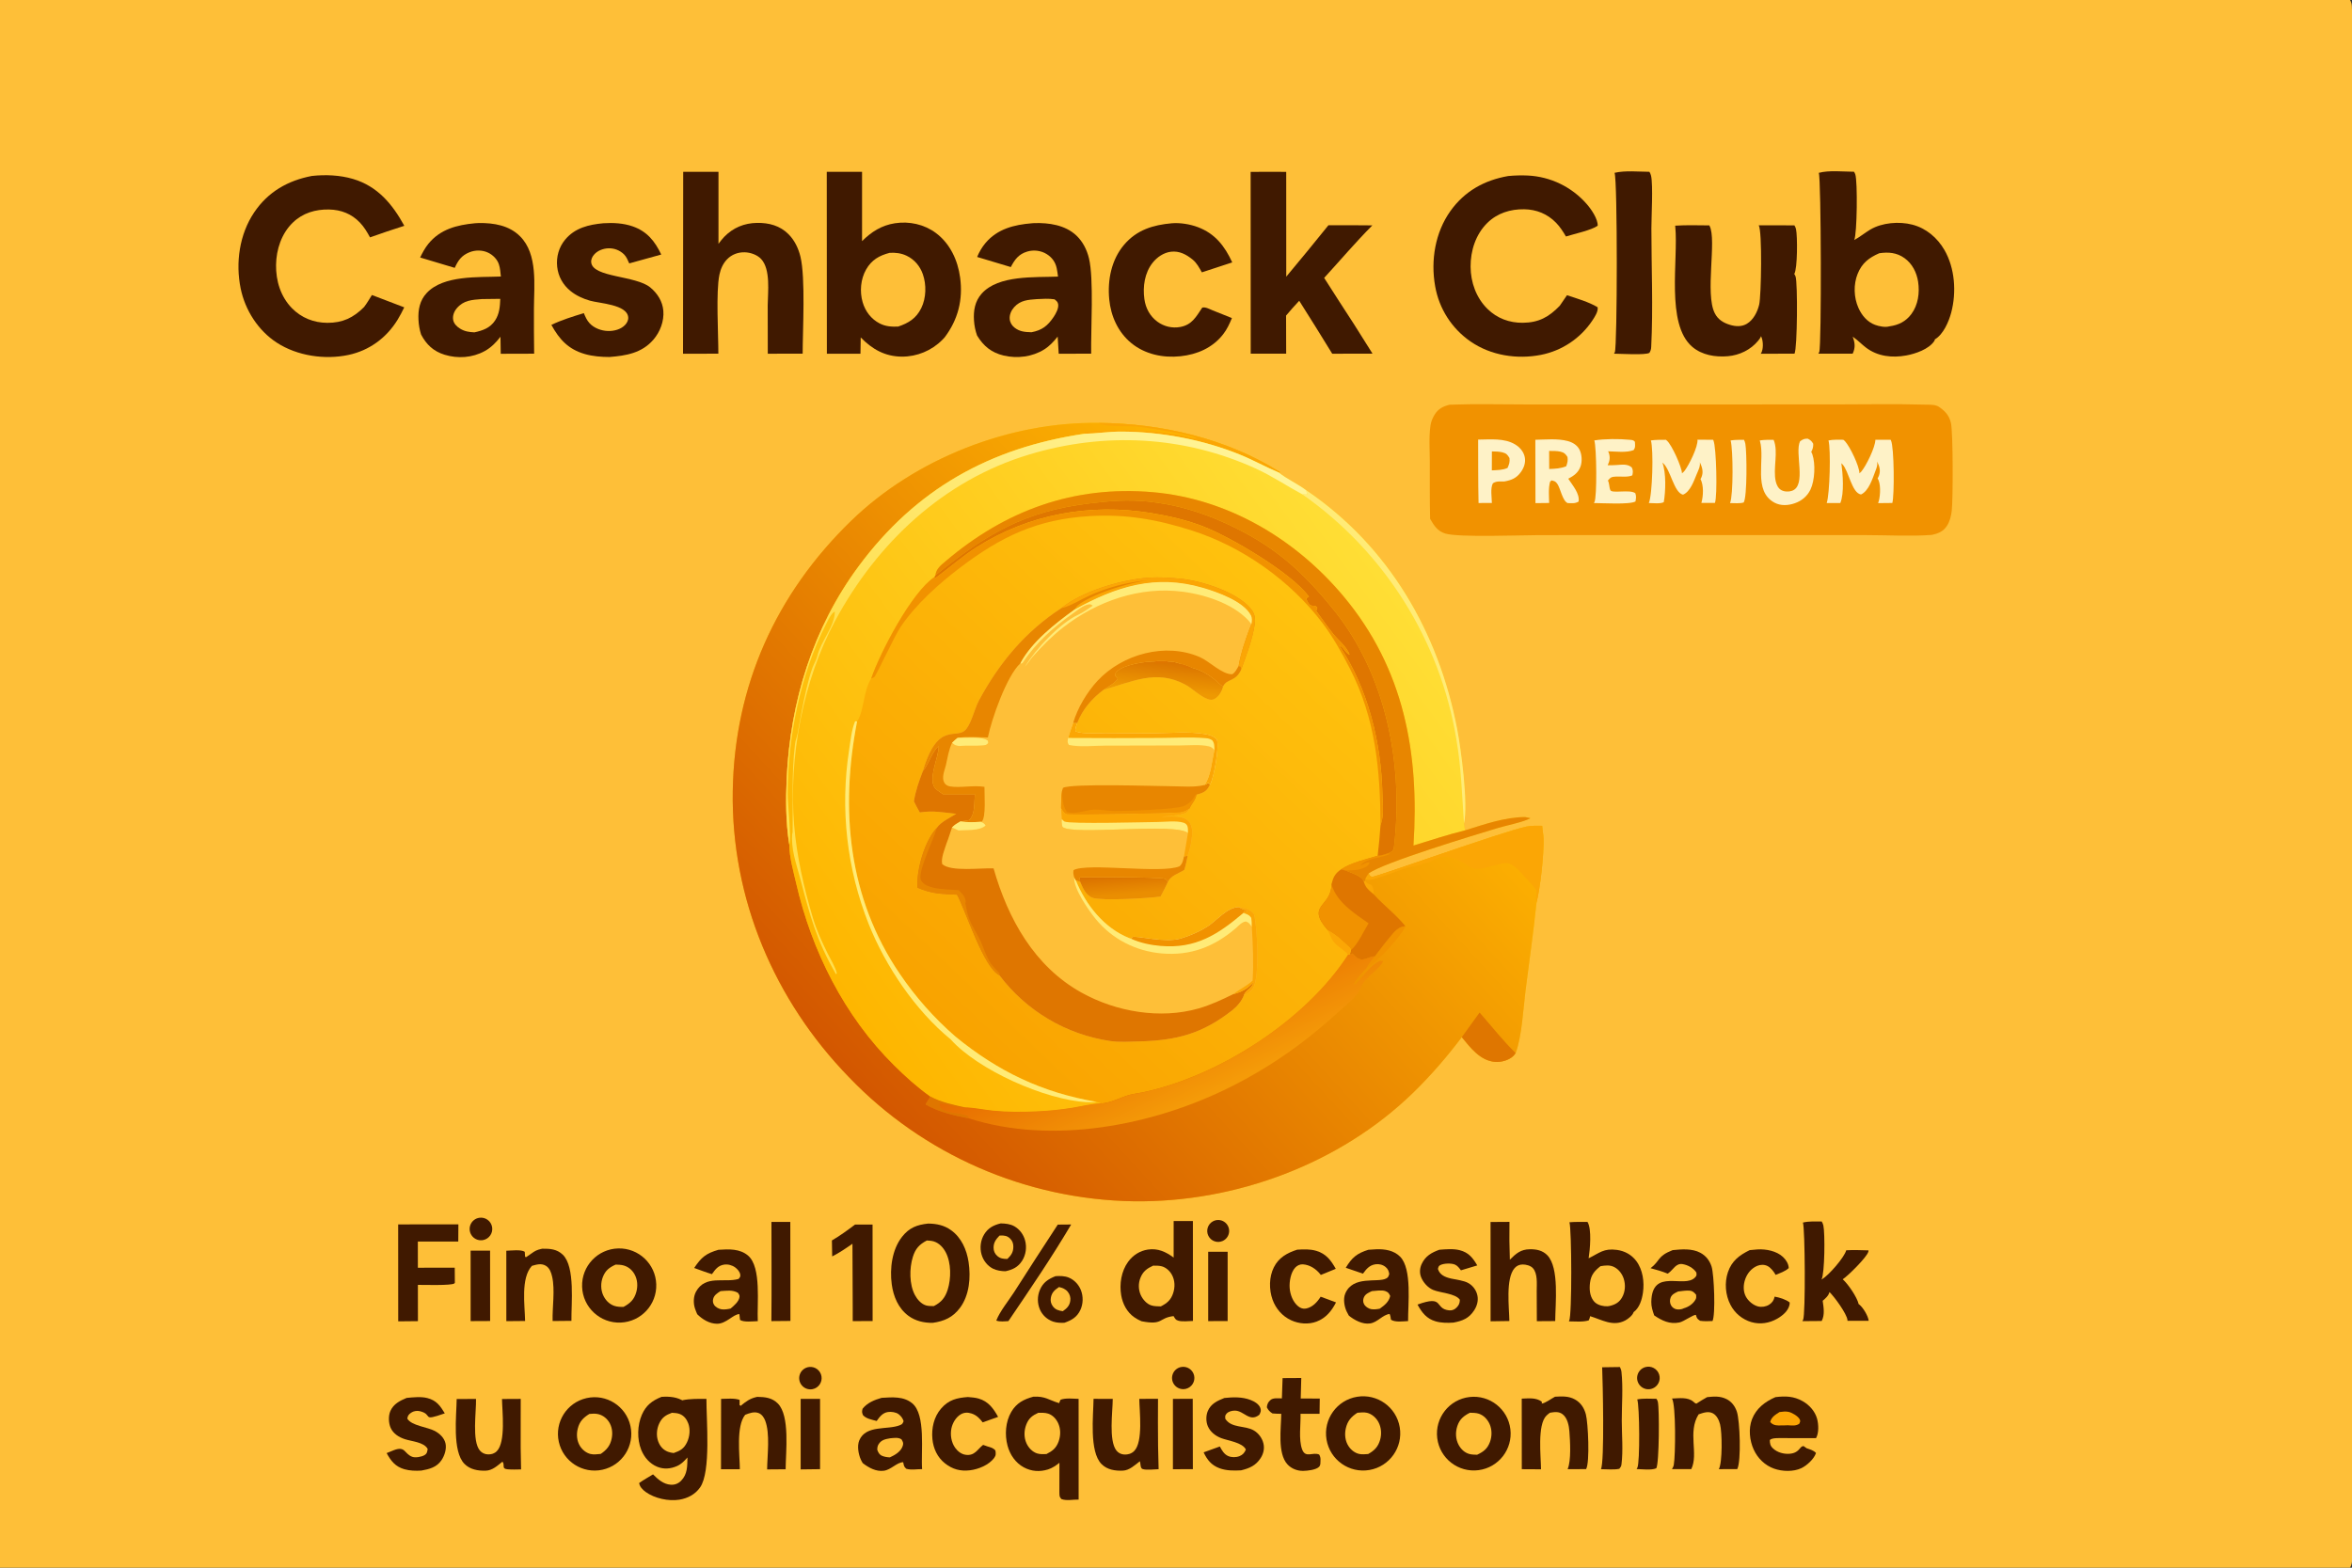 <?xml version="1.0" encoding="utf-8" ?>
<svg xmlns="http://www.w3.org/2000/svg" xmlns:xlink="http://www.w3.org/1999/xlink" width="1536" height="1024">
	<rect width="100%" height="100%" fill="#333333" stroke="none"/>
	<path fill="#FEBF38" d="M0 0L1534.69 0C1535.54 1.344 1535.84 2.508 1535.91 4.092C1536.57 18.507 1536 33.162 1536 47.604L1536.01 132.471L1536.01 391.421L1536.01 865.91L1536 981.169C1536 989.131 1537.19 1015.2 1535.79 1021.39C1535.57 1022.35 1535.21 1023.17 1534.69 1024L0 1024L0 0Z"/>
	<defs>
		<linearGradient id="gradient_0" gradientUnits="userSpaceOnUse" x1="602.974" y1="655.421" x2="851.325" y2="394.596">
			<stop offset="0" stop-color="#F9A300"/>
			<stop offset="1" stop-color="#FFC20E"/>
		</linearGradient>
	</defs>
	<path fill="url(#gradient_0)" d="M954.652 677.453C944.91 690.329 934.515 702.416 922.934 713.687C875.043 760.296 806.661 785.6 740.26 784.668C670.007 783.516 603.122 754.35 554.463 703.65C505.694 653.493 477.415 586.992 478.54 516.677C479.641 447.889 506.782 387.749 555.973 340.079C597.754 299.591 659.305 275.39 717.409 276.249C758.393 276.522 801.214 286.401 836.126 308.489L835.079 308.65C840.693 313.103 847.368 315.991 853.121 320.302C906.952 356.812 939.454 412.953 951.628 476.22C954.136 489.252 958.959 525.349 956.068 537.94C956.273 539.421 956.384 540.932 956.857 542.353C969.783 538.377 982.317 533.82 995.991 533.686L999.444 534.45C995.326 536.873 983.216 539.32 978.118 540.862C963.477 545.29 902.602 563.665 893.782 570.575L894.749 572.195C895.168 572.39 895.552 572.695 896.007 572.78C898.005 573.153 981.871 542.991 996.769 539.943C1000.16 539.248 1003.68 539.351 1007.13 539.424C1007.33 542.49 1008.04 545.478 1008.06 548.557C1008.11 559.384 1006.06 578.914 1003.43 589.682C1001.44 608.816 998.681 627.93 996.267 647.018C994.79 658.694 993.863 677.088 989.809 687.857C989.258 688.66 988.719 689.369 987.989 690.023C985.112 692.601 980.274 693.91 976.451 693.615C966.693 692.863 960.327 684.383 954.652 677.453Z"/>
	<defs>
		<linearGradient id="gradient_1" gradientUnits="userSpaceOnUse" x1="560.467" y1="708.296" x2="890.793" y2="403.519">
			<stop offset="0" stop-color="#D35700"/>
			<stop offset="1" stop-color="#FFB601"/>
		</linearGradient>
	</defs>
	<path fill="url(#gradient_1)" d="M954.652 677.453C944.91 690.329 934.515 702.416 922.934 713.687C875.043 760.296 806.661 785.6 740.26 784.668C670.007 783.516 603.122 754.35 554.463 703.65C505.694 653.493 477.415 586.992 478.54 516.677C479.641 447.889 506.782 387.749 555.973 340.079C597.754 299.591 659.305 275.39 717.409 276.249C758.393 276.522 801.214 286.401 836.126 308.489L835.079 308.65C826.545 305.055 818.468 300.501 809.862 297.006C785.634 287.165 758.137 281.938 731.98 281.907C723.994 281.897 716.039 283.179 708.057 283.348C646.458 292.517 598.091 319.441 560.73 369.937C530.904 410.248 516.122 458.153 513.78 507.993C513.103 522.403 513.138 536.892 515.386 551.178C515.418 551.38 515.455 551.581 515.489 551.783C515.535 560.086 518.093 568.878 519.949 576.942C530.127 621.186 551.404 663.676 583.895 695.832C591.229 703.09 599.024 710.155 607.455 716.126C614.428 719.922 622.42 721.587 630.121 723.279C636.109 723.413 642.389 724.816 648.388 725.419C657.807 726.367 667.234 726.324 676.685 725.917C684.532 725.595 692.353 724.813 700.109 723.575C706.466 722.524 712.342 720.979 718.833 720.646C723.551 721.196 732.538 716.561 737.333 715.251C740.341 714.43 743.458 714.119 746.503 713.473C796.005 702.984 852.782 666.429 880.364 623.673L881.496 623.429C882.401 623.324 882.385 623.407 883.177 622.816L883.645 623.305C885.151 624.857 886.809 626.603 889.116 626.735C892.079 626.905 894.695 624.649 897.877 624.714C901.181 620.4 904.45 615.993 907.955 611.841C910.883 608.373 913.195 605.332 917.9 604.953C911.749 597.331 903.824 591.437 897.239 584.198C894.095 581.659 891.662 579.827 890.595 575.708L891.558 575.503L891.567 574.461C892.111 572.939 892.821 571.867 893.782 570.575L894.749 572.195C895.168 572.39 895.552 572.695 896.007 572.78C898.005 573.153 981.871 542.991 996.769 539.943C1000.16 539.248 1003.68 539.351 1007.13 539.424C1007.33 542.49 1008.04 545.478 1008.06 548.557C1008.11 559.384 1006.06 578.914 1003.43 589.682C1001.44 608.816 998.681 627.93 996.267 647.018C994.79 658.694 993.863 677.088 989.809 687.857C989.258 688.66 988.719 689.369 987.989 690.023C985.112 692.601 980.274 693.91 976.451 693.615C966.693 692.863 960.327 684.383 954.652 677.453Z"/>
	<defs>
		<linearGradient id="gradient_2" gradientUnits="userSpaceOnUse" x1="747.866" y1="653.762" x2="780.214" y2="719.241">
			<stop offset="0" stop-color="#E76B00"/>
			<stop offset="1" stop-color="#F59B08"/>
		</linearGradient>
	</defs>
	<path fill="url(#gradient_2)" d="M881.496 623.429C882.401 623.324 882.385 623.407 883.177 622.816L883.645 623.305C885.151 624.857 886.809 626.603 889.116 626.735C892.079 626.905 894.695 624.649 897.877 624.714C896.172 627.017 893.937 629.521 892.648 632.053C889.819 635.275 885.916 638.843 884.175 642.756L884.893 643.226C889.98 638.472 894.902 629.993 901.494 627.559L903.333 627.837C900.149 634.195 890.813 638.686 888.738 645.116C887.098 650.198 880.034 655.542 876.188 659.095C853.811 679.772 830.939 696.295 803.601 709.986C753.228 735.213 687.165 748.055 632.328 730.373C623.144 728.694 612.594 726.171 604.535 721.465C604.322 720.895 606.968 717.752 607.455 716.126C614.428 719.922 622.42 721.587 630.121 723.279C636.109 723.413 642.389 724.816 648.388 725.419C657.807 726.367 667.234 726.324 676.685 725.917C684.532 725.595 692.353 724.813 700.109 723.575C706.466 722.524 712.342 720.979 718.833 720.646C723.551 721.196 732.538 716.561 737.333 715.251C740.341 714.43 743.458 714.119 746.503 713.473C796.005 702.984 852.782 666.429 880.364 623.673L881.496 623.429Z"/>
	<path fill="#DF7600" d="M607.455 716.126C614.428 719.922 622.42 721.587 630.121 723.279C629.917 723.303 629.714 723.331 629.509 723.351C624.978 723.78 616.315 720.223 613.61 721.049C613.763 722.565 613.663 723.046 614.894 724.104C619.331 727.914 627.574 726.339 632.491 729.273L632.328 730.373C623.144 728.694 612.594 726.171 604.535 721.465C604.322 720.895 606.968 717.752 607.455 716.126Z"/>
	<path fill="#FBA605" d="M893.782 570.575L894.749 572.195C895.168 572.39 895.552 572.695 896.007 572.78C898.005 573.153 981.871 542.991 996.769 539.943C1000.16 539.248 1003.68 539.351 1007.13 539.424C1007.33 542.49 1008.04 545.478 1008.06 548.557C1008.11 559.384 1006.06 578.914 1003.43 589.682C1003.1 587.003 1003.35 584.138 1003.41 581.437C1000.3 577.568 996.875 573.838 993.47 570.22C991.142 567.746 988.315 564.742 984.897 563.928C980.655 562.918 970.043 567.95 963.693 567.52C958.786 567.188 953.332 560.035 943.56 559.633C939.288 559.457 936.277 562.132 932.399 563.442C927.417 565.124 922.022 565.905 916.966 567.474C909.943 569.652 902.79 572.99 895.646 574.504C894.296 574.791 892.918 574.696 891.567 574.461C892.111 572.939 892.821 571.867 893.782 570.575Z"/>
	<path fill="#DF7600" d="M954.652 677.453L966.258 661.383C974.129 670.294 981.265 679.542 989.809 687.857C989.258 688.66 988.719 689.369 987.989 690.023C985.112 692.601 980.274 693.91 976.451 693.615C966.693 692.863 960.327 684.383 954.652 677.453Z"/>
	<path fill="#FBA605" d="M717.409 276.249C758.393 276.522 801.214 286.401 836.126 308.489L835.079 308.65C826.545 305.055 818.468 300.501 809.862 297.006C785.634 287.165 758.137 281.938 731.98 281.907C723.994 281.897 716.039 283.179 708.057 283.348L708.767 282.163C730.306 280.203 747.705 280.889 769.072 283.881C773.323 284.477 777.304 285.954 781.577 286.476C780.666 284.345 747.416 279.039 742.283 278.544C736.423 277.979 722.28 279.227 717.837 276.529C717.691 276.441 717.552 276.343 717.409 276.249Z"/>
	<path fill="#F19200" d="M917.9 604.953C915.12 611.429 899.138 629.031 892.648 632.053C893.937 629.521 896.172 627.017 897.877 624.714C901.181 620.4 904.45 615.993 907.955 611.841C910.883 608.373 913.195 605.332 917.9 604.953Z"/>
	<path fill="#FBA605" d="M890.595 575.708L891.558 575.503C891.759 575.746 891.953 575.994 892.16 576.232C893.081 577.288 894.169 577.56 895.47 577.922C897.06 579.706 896.993 581.919 897.239 584.198C894.095 581.659 891.662 579.827 890.595 575.708Z"/>
	<defs>
		<linearGradient id="gradient_3" gradientUnits="userSpaceOnUse" x1="527.965" y1="621.495" x2="889.67" y2="356.675">
			<stop offset="0" stop-color="#FEB600"/>
			<stop offset="1" stop-color="#FFDE35"/>
		</linearGradient>
	</defs>
	<path fill="url(#gradient_3)" d="M708.057 283.348C716.039 283.179 723.994 281.897 731.98 281.907C758.137 281.938 785.634 287.165 809.862 297.006C818.468 300.501 826.545 305.055 835.079 308.65C840.693 313.103 847.368 315.991 853.121 320.302C906.952 356.812 939.454 412.953 951.628 476.22C954.136 489.252 958.959 525.349 956.068 537.94C956.273 539.421 956.384 540.932 956.857 542.353C945.473 545.181 934.281 548.862 923.072 552.307C927.01 492.101 917.025 436.861 877.32 389.418C846.068 352.076 801.818 325.74 752.859 321.492C701.288 317.018 656.66 333.336 617.576 366.566C614.541 369.146 611.272 371.607 610.929 375.75L610.243 376.941C595.33 386.773 574.747 426.27 568.929 443.234C563.807 451.089 564.33 464.595 559.727 471.228C548.584 528.861 553.894 586.346 587.483 635.91C597.791 651.155 610.045 664.988 623.934 677.058C651.92 699.93 680.614 713.712 716.251 719.752C717.091 720.008 718.081 720.196 718.833 720.646C712.342 720.979 706.466 722.524 700.109 723.575C692.353 724.813 684.532 725.595 676.685 725.917C667.234 726.324 657.807 726.367 648.388 725.419C642.389 724.816 636.109 723.413 630.121 723.279C622.42 721.587 614.428 719.922 607.455 716.126C599.024 710.155 591.229 703.09 583.895 695.832C551.404 663.676 530.127 621.186 519.949 576.942C518.093 568.878 515.535 560.086 515.489 551.783C515.455 551.581 515.418 551.38 515.386 551.178C513.138 536.892 513.103 522.403 513.78 507.993C516.122 458.153 530.904 410.248 560.73 369.937C598.091 319.441 646.458 292.517 708.057 283.348Z"/>
	<defs>
		<linearGradient id="gradient_4" gradientUnits="userSpaceOnUse" x1="637.363" y1="456.537" x2="760.199" y2="262.664">
			<stop offset="0" stop-color="#FFDF4F"/>
			<stop offset="1" stop-color="#FFF497"/>
		</linearGradient>
	</defs>
	<path fill="url(#gradient_4)" d="M708.057 283.348C716.039 283.179 723.994 281.897 731.98 281.907C758.137 281.938 785.634 287.165 809.862 297.006C818.468 300.501 826.545 305.055 835.079 308.65C840.693 313.103 847.368 315.991 853.121 320.302L853.63 323.034L850.592 322.949C840.259 317.383 830.685 310.87 819.943 305.989C773 284.659 721.48 282.057 672.275 296.837C616.196 313.682 572.743 354.633 545.381 405.548C524.406 444.577 514.984 494.63 518.605 538.706C520.305 559.4 525.016 580.105 530.988 599.965C533.331 607.756 536.857 615.339 540.435 622.637C542.471 626.791 545.428 631.299 546.513 635.786L545.975 636.346C533.155 614.3 529.032 598.286 522.642 574.083C519.827 563.423 516.475 554.846 517.359 543.622L517.586 545.018C517.987 525.294 516.787 505.564 519.192 485.903C519.484 483.52 520.448 481.477 520.863 479.171C522.63 469.338 524.35 459.662 526.657 449.933C527.751 445.315 528.937 440.655 530.573 436.194C531.532 433.578 533.137 431.155 533.766 428.478C536.041 418.793 545.115 409.269 545.207 399.486C543.011 400.186 540.594 405.488 539.53 407.564C522.732 440.342 514.487 481.318 514.419 518.018C514.404 525.705 516.862 545.732 515.489 551.783C515.455 551.581 515.418 551.38 515.386 551.178C513.138 536.892 513.103 522.403 513.78 507.993C516.122 458.153 530.904 410.248 560.73 369.937C598.091 319.441 646.458 292.517 708.057 283.348Z"/>
	<path fill="#FFEB77" d="M620.826 678.907C597.658 659.883 578.401 631.27 567.306 603.586C553.02 567.549 548.596 528.355 554.489 490.039C555.419 484.083 556.095 476.63 558.469 471.102L559.727 471.228C548.584 528.861 553.894 586.346 587.483 635.91C597.791 651.155 610.045 664.988 623.934 677.058C651.92 699.93 680.614 713.712 716.251 719.752C714.036 719.975 711.808 720.029 709.584 719.916C682.492 718.379 638.816 698.963 620.826 678.907Z"/>
	<path fill="#FFEB77" d="M853.121 320.302C906.952 356.812 939.454 412.953 951.628 476.22C954.136 489.252 958.959 525.349 956.068 537.94C954.782 519.374 954.27 501.121 951.065 482.705C940.367 418.123 904.162 360.555 850.592 322.949L853.63 323.034L853.121 320.302Z"/>
	<path fill="#E88600" d="M610.929 375.75C611.272 371.607 614.541 369.146 617.576 366.566C656.66 333.336 701.288 317.018 752.859 321.492C801.818 325.74 846.068 352.076 877.32 389.418C917.025 436.861 927.01 492.101 923.072 552.307C934.281 548.862 945.473 545.181 956.857 542.353C969.783 538.377 982.317 533.82 995.991 533.686L999.444 534.45C995.326 536.873 983.216 539.32 978.118 540.862C963.477 545.29 902.602 563.665 893.782 570.575C892.821 571.867 892.111 572.939 891.567 574.461L891.558 575.503L890.595 575.708C890.546 575.567 890.513 575.421 890.448 575.287C888.814 571.898 882.057 570.032 878.765 568.567L875.753 567.872C882.306 563.44 892.172 561.264 899.688 558.988C902.255 558.988 904.83 557.89 907.259 557.115L909.183 556.101C910.146 554.823 910.293 553.917 910.472 552.352C916.548 499.202 905.222 440.749 871.075 398.455C849.923 372.258 831.514 356.072 800.969 342.039C784.228 334.348 767.904 329.475 749.513 327.58C736.414 326.23 724.68 327.215 711.683 328.796C668.656 334.032 644.28 348.691 610.929 375.75Z"/>
	<path fill="#F19200" d="M907.259 557.115L907.355 557.958C902.072 560.409 892.001 560.633 888.479 565.224C889.801 564.767 891.058 564.371 892.271 563.668C893.085 563.196 893.599 563.255 894.512 563.281C893.937 565.052 893.054 565.765 891.348 566.586C887.442 568.466 883.005 568.569 878.765 568.567L875.753 567.872C882.306 563.44 892.172 561.264 899.688 558.988C902.255 558.988 904.83 557.89 907.259 557.115Z"/>
	<path fill="#DF7600" d="M610.929 375.75C644.28 348.691 668.656 334.032 711.683 328.796C724.68 327.215 736.414 326.23 749.513 327.58C767.904 329.475 784.228 334.348 800.969 342.039C831.514 356.072 849.923 372.258 871.075 398.455C905.222 440.749 916.548 499.202 910.472 552.352C910.293 553.917 910.146 554.823 909.183 556.101L907.259 557.115C904.83 557.89 902.255 558.988 899.688 558.988C900.499 552.374 901.121 545.738 901.553 539.088C901.983 537.651 902.387 536.209 902.669 534.735C903.595 529.888 902.901 523.756 902.796 518.803C902.085 485.287 893.476 449.745 874.662 421.678C877.431 422.442 878.501 426.616 881.401 427.618C879.126 421.931 874.315 418.652 870.621 414.003C866.757 409.139 863.151 404.062 859.537 399.011C859.91 398.242 860.081 397.695 860.273 396.877C858.165 394.803 858.119 396.264 855.569 395.308C854.245 393.719 853.522 392.698 853.062 390.666L854.793 389.803C854.704 389.679 854.618 389.553 854.527 389.429C843.373 374.267 804.058 351.003 786.024 343.973C775.004 339.678 763.378 337.007 751.724 335.121C711.823 328.662 671.966 335.732 637.706 357.504C628.23 363.527 619.584 371.29 610.453 377.876L610.243 376.941L610.929 375.75Z"/>
	<path fill="#DF7600" d="M875.753 567.872L878.765 568.567C882.057 570.032 888.814 571.898 890.448 575.287C890.513 575.421 890.546 575.567 890.595 575.708C891.662 579.827 894.095 581.659 897.239 584.198C903.824 591.437 911.749 597.331 917.9 604.953C913.195 605.332 910.883 608.373 907.955 611.841C904.45 615.993 901.181 620.4 897.877 624.714C894.695 624.649 892.079 626.905 889.116 626.735C886.809 626.603 885.151 624.857 883.645 623.305L883.177 622.816C882.385 623.407 882.401 623.324 881.496 623.429L882.36 620.414C882.111 619.495 881.735 619.089 881.041 618.456C876.701 614.503 872.512 610.257 867.205 607.637C852.415 590.848 869.66 592.489 869.515 577.623C870.722 572.964 871.744 570.693 875.753 567.872Z"/>
	<path fill="#F19200" d="M867.205 607.637C852.415 590.848 869.66 592.489 869.515 577.623C873.159 589.568 884.127 596.283 893.753 603.085C890.895 607.703 886.499 617.305 882.36 620.414C882.111 619.495 881.735 619.089 881.041 618.456C876.701 614.503 872.512 610.257 867.205 607.637Z"/>
	<path fill="#F19200" d="M610.243 376.941L610.453 377.876C619.584 371.29 628.23 363.527 637.706 357.504C671.966 335.732 711.823 328.662 751.724 335.121C763.378 337.007 775.004 339.678 786.024 343.973C804.058 351.003 843.373 374.267 854.527 389.429C854.618 389.553 854.704 389.679 854.793 389.803L853.062 390.666C853.522 392.698 854.245 393.719 855.569 395.308C858.119 396.264 858.165 394.803 860.273 396.877C860.081 397.695 859.91 398.242 859.537 399.011C863.151 404.062 866.757 409.139 870.621 414.003C874.315 418.652 879.126 421.931 881.401 427.618C878.501 426.616 877.431 422.442 874.662 421.678C893.476 449.745 902.085 485.287 902.796 518.803C902.901 523.756 903.595 529.888 902.669 534.735C902.387 536.209 901.983 537.651 901.553 539.088C901.398 502.94 898.332 469.416 881.547 436.673C876.359 426.552 870.531 416.078 863.666 406.979C842.789 379.31 811.344 357.054 778.347 346.524C755.666 339.285 735.409 335.701 711.611 337.113C677.345 339.147 653.794 350.46 626.9 370.851C612.892 381.472 598.004 394.871 588.154 409.489C584.164 415.411 572.641 440.398 571.086 442.118C570.746 442.495 569.436 442.972 568.929 443.234C574.747 426.27 595.33 386.773 610.243 376.941Z"/>
	<path fill="#FBA605" d="M867.205 607.637C872.512 610.257 876.701 614.503 881.041 618.456C881.735 619.089 882.111 619.495 882.36 620.414L881.496 623.429L880.364 623.673C879.079 621.434 874.572 618.863 872.489 616.882C869.811 614.336 868.645 610.975 867.205 607.637Z"/>
	<path fill="#FEBF38" d="M692.985 397.306C706.131 386.604 729.927 379.431 746.557 377.653C754.625 376.79 762.968 377.207 771.026 378.015C784.639 379.382 807.793 386.586 816.867 397.636C819.324 400.629 819.935 403.561 819.448 407.357C818.215 416.969 813.899 428.057 810.627 437.242C807.055 445.549 801.29 443.069 798.783 448.315C797.992 451.407 796.214 454.707 793.378 456.398C791.846 457.311 790.587 457.235 788.919 456.677C783.516 454.869 778.995 449.803 773.934 447.102C754.937 436.963 739.236 445.495 720.704 450.557C713.114 456.233 706.952 463.342 703.515 472.249C702.944 474.002 701.82 476.046 702.477 477.77C708.105 479.689 715.847 478.84 721.82 478.836C732.693 478.83 743.575 479.088 754.444 478.951C764.86 478.821 776.249 477.736 786.538 479.433C789.642 479.944 792.538 480.675 794.726 483.073C796.333 488.101 792.849 507.047 790.533 511.94C790.463 512.086 790.374 512.221 790.294 512.362C788.593 515.662 787.373 517.195 783.77 518.362C782.975 518.617 782.175 518.855 781.37 519.075C780.78 522.733 778.195 524.82 776.881 528.043C775.419 530.403 775.29 530.89 772.526 531.638C768.041 532.853 762.856 533.033 758.22 533.497C763.34 533.489 772.272 532.253 776.103 536.26C778.192 538.445 778.765 541.929 778.584 544.842C778.317 549.142 777.154 554.956 775.626 558.965C774.953 562.035 774.404 565.241 773.404 568.219C769.491 570.71 764.756 571.793 762.645 576.111C761.268 579.361 759.551 582.478 757.927 585.61C750.648 586.751 719.586 588.489 713.682 586.504C708.962 584.918 707.306 580.16 705.42 576.038L702.543 574.987C709.024 590.985 721.063 606.254 737.474 612.773C737.877 612.933 738.294 613.054 738.707 613.186L739.538 612.039C742.856 611.045 760.671 616.104 770.985 613.058C776.857 611.323 782.991 608.703 788.169 605.469C794.645 601.424 801.182 592.693 809.026 592.519C812.915 593.255 816.519 593.686 818.962 597.149C821.181 605.655 822.768 638.066 818.436 645.324C817.051 647.646 814.864 649.179 812.344 650.023C811.091 653.62 807.862 657.447 804.888 659.783C785.209 675.247 768.514 679.604 744.07 680.243C737.807 680.407 731.41 680.872 725.184 680.013C696.291 675.788 670.228 660.341 652.647 637.021C642.251 632.026 630.843 595.372 625.005 584.405C614.951 583.923 608.624 583.97 599.169 579.876L599.107 577.709C598.864 566.818 604.175 548.705 611.742 540.785C614.342 536.867 620.506 534.059 624.485 531.585C615.932 530.7 609.414 529.297 600.698 530.683C599.261 528.359 598.082 525.882 596.848 523.448C597.92 516.41 600.198 510.267 602.694 503.636C612.644 469.824 625 484.03 631.08 476.125C634.764 471.336 636.394 462.941 639.383 457.395C652.589 432.887 669.646 412.51 692.985 397.306Z"/>
	<path fill="#DF7600" d="M602.694 503.636L603.212 502.994C606.784 498.525 608.753 490.789 612.978 487.399C613.32 494.428 605.271 509.646 611.096 515.266C612.024 516.161 613.132 516.877 614.187 517.609C614.742 517.994 615.29 518.383 615.852 518.759L636.652 518.759C636.142 524.061 636.988 531.974 632.869 535.649C630.998 536.116 629.143 536.324 627.228 536.537C625.234 537.724 623.311 538.762 621.722 540.487C620.55 543.912 619.502 547.457 618.165 550.816C616.957 554.727 614.446 560.353 615.293 564.406C620.895 569.613 640.909 566.799 648.858 567.231C658.261 600.121 675.439 631.237 706.325 648.386C728.86 660.898 757.674 665.902 782.75 658.713C790.642 656.451 798.099 652.96 805.443 649.34L806.278 649.125C811.293 647.805 815.088 645.538 818.543 641.675C817.666 645.808 813.537 646.468 812.344 650.023C811.091 653.62 807.862 657.447 804.888 659.783C785.209 675.247 768.514 679.604 744.07 680.243C737.807 680.407 731.41 680.872 725.184 680.013C696.291 675.788 670.228 660.341 652.647 637.021C642.251 632.026 630.843 595.372 625.005 584.405C614.951 583.923 608.624 583.97 599.169 579.876L599.107 577.709C598.864 566.818 604.175 548.705 611.742 540.785C614.342 536.867 620.506 534.059 624.485 531.585C615.932 530.7 609.414 529.297 600.698 530.683C599.261 528.359 598.082 525.882 596.848 523.448C597.92 516.41 600.198 510.267 602.694 503.636Z"/>
	<path fill="#E88600" d="M599.169 579.876L599.107 577.709C598.864 566.818 604.175 548.705 611.742 540.785L611.502 541.705C609.795 548.081 598.848 570.215 601.508 575.041C603.109 577.947 606.633 579.131 609.675 579.837C614.914 581.054 620.736 581.058 626.104 581.416C628.773 584.179 630.701 585.914 630.717 589.982L630.25 589.153C630.972 592.73 631.604 596.515 632.858 599.946C634.691 604.963 637.872 609.422 640.148 614.252C642.234 618.68 643.65 623.528 646.044 627.795C647.15 629.766 648.513 631.339 650.075 632.96C650.97 633.888 651.837 634.845 652.724 635.781L652.647 637.021C642.251 632.026 630.843 595.372 625.005 584.405C614.951 583.923 608.624 583.97 599.169 579.876Z"/>
	<path fill="#E88600" d="M692.985 397.306C706.131 386.604 729.927 379.431 746.557 377.653C754.625 376.79 762.968 377.207 771.026 378.015C784.639 379.382 807.793 386.586 816.867 397.636C819.324 400.629 819.935 403.561 819.448 407.357C818.215 416.969 813.899 428.057 810.627 437.242L810.355 435.736L808.936 434.914C810.009 427.686 814.316 414.505 817.307 407.67C817.552 405.691 817.878 403.796 816.936 401.954C812.238 392.761 795.004 386.702 785.494 383.923C754.519 374.874 729.002 383.1 701.856 398.068C689.066 407.392 673.957 419.033 666.369 433.263C657.439 441.364 647.439 470.085 645.143 481.708C638.864 481.656 631.53 480.955 625.364 481.967C624.189 482.982 622.861 483.986 621.796 485.108C619.564 489.645 618.777 495.245 617.638 500.163C616.739 503.573 614.808 508.007 616.712 511.304C617.471 512.618 618.852 513.416 620.354 513.668C627.07 514.793 635.279 512.786 642.894 513.943C642.862 518.716 644.023 533.583 641.218 536.615L640.668 536.785C636.2 537.079 631.66 537.251 627.228 536.537C629.143 536.324 630.998 536.116 632.869 535.649C636.988 531.974 636.142 524.061 636.652 518.759L615.852 518.759C615.29 518.383 614.742 517.994 614.187 517.609C613.132 516.877 612.024 516.161 611.096 515.266C605.271 509.646 613.32 494.428 612.978 487.399C608.753 490.789 606.784 498.525 603.212 502.994L602.694 503.636C612.644 469.824 625 484.03 631.08 476.125C634.764 471.336 636.394 462.941 639.383 457.395C652.589 432.887 669.646 412.51 692.985 397.306Z"/>
	<path fill="#FBA605" d="M692.985 397.306C706.131 386.604 729.927 379.431 746.557 377.653C754.625 376.79 762.968 377.207 771.026 378.015C784.639 379.382 807.793 386.586 816.867 397.636C819.324 400.629 819.935 403.561 819.448 407.357C818.215 416.969 813.899 428.057 810.627 437.242L810.355 435.736L808.936 434.914C810.009 427.686 814.316 414.505 817.307 407.67C817.552 405.691 817.878 403.796 816.936 401.954C812.238 392.761 795.004 386.702 785.494 383.923C754.519 374.874 729.002 383.1 701.856 398.068C702.45 397.051 703.09 396.042 704.021 395.298C714.793 386.687 747.111 377.272 760.604 378.364C760.829 378.382 761.052 378.414 761.277 378.43C761.745 378.464 762.214 378.482 762.682 378.516C744.715 378.294 727.603 381.734 711.178 389.19C705.426 391.801 699.874 395.479 693.748 397.111C693.494 397.179 693.239 397.241 692.985 397.306Z"/>
	<path fill="#E88600" d="M786.618 512.753L789.032 511.374C789.442 511.67 789.976 511.969 790.294 512.362C788.593 515.662 787.373 517.195 783.77 518.362C782.975 518.617 782.175 518.855 781.37 519.075C780.78 522.733 778.195 524.82 776.881 528.043C774.843 529.458 773.12 530.369 770.634 530.656C765.336 531.266 699.922 532.467 696.79 531.811C694.826 531.399 693.983 529.373 692.971 527.829C692.971 524.033 693.005 520.366 693.58 516.608L694.182 514.637C699.556 511.585 754.92 513.511 764.424 513.545C771.412 513.569 779.875 514.48 786.618 512.753Z"/>
	<path fill="#F19200" d="M692.971 527.829C692.971 524.033 693.005 520.366 693.58 516.608C693.789 521.156 693.965 526.605 696.791 530.391C702.071 532.238 709.034 529.007 714.555 528.832C718.806 528.697 723.335 529.702 727.675 529.728C734.776 529.771 768.033 528.817 773.282 526.434C776.485 524.98 779.029 522.641 780.541 519.466L781.37 519.075C780.78 522.733 778.195 524.82 776.881 528.043C774.843 529.458 773.12 530.369 770.634 530.656C765.336 531.266 699.922 532.467 696.79 531.811C694.826 531.399 693.983 529.373 692.971 527.829Z"/>
	<path fill="#FFEB77" d="M817.544 605.488C816.364 603.652 815.751 602.67 813.672 601.888C810.924 602.198 809.117 604.538 807.101 606.266C792.905 618.427 777.512 624.413 758.698 622.775C741.699 621.296 726.363 613.459 715.535 600.258C710.972 594.694 700.893 580.218 701.555 573.168L702.543 574.987C709.024 590.985 721.063 606.254 737.474 612.773C737.877 612.933 738.294 613.054 738.707 613.186L739.538 612.039C742.856 611.045 760.671 616.104 770.985 613.058C776.857 611.323 782.991 608.703 788.169 605.469C794.645 601.424 801.182 592.693 809.026 592.519C810.938 593.462 812.851 594.514 814.835 595.293L812.57 595.45L812.063 596.275C814.195 597.034 815.852 597.452 817.151 599.461C817.582 601.517 817.602 603.394 817.544 605.488Z"/>
	<path fill="#F19200" d="M738.707 613.186L739.538 612.039C742.856 611.045 760.671 616.104 770.985 613.058C776.857 611.323 782.991 608.703 788.169 605.469C794.645 601.424 801.182 592.693 809.026 592.519C810.938 593.462 812.851 594.514 814.835 595.293L812.57 595.45L812.063 596.275C795.356 610.429 781 619.785 758.073 617.877C751.614 617.34 744.62 615.916 738.707 613.186Z"/>
	<path fill="#FBA605" d="M692.971 527.829C693.983 529.373 694.826 531.399 696.79 531.811C699.922 532.467 765.336 531.266 770.634 530.656C773.12 530.369 774.843 529.458 776.881 528.043C775.419 530.403 775.29 530.89 772.526 531.638C768.041 532.853 762.856 533.033 758.22 533.497C763.34 533.489 772.272 532.253 776.103 536.26C778.192 538.445 778.765 541.929 778.584 544.842C778.317 549.142 777.154 554.956 775.626 558.965L773.192 559.529C774.181 554.422 774.938 549.24 775.799 544.108C767.289 537.119 699.935 545.99 693.838 540.103C693.373 538.225 693.113 536.888 693.406 534.963L692.971 527.829Z"/>
	<path fill="#FFEB77" d="M775.799 544.108C767.289 537.119 699.935 545.99 693.838 540.103C693.373 538.225 693.113 536.888 693.406 534.963C693.851 535.388 694.61 536.344 695.121 536.598C698.794 538.423 748.295 536.965 755.996 536.918C760.955 536.887 768.169 535.895 772.848 537.36C774.883 537.996 775.705 539.37 775.8 541.424C775.84 542.315 775.816 543.216 775.799 544.108Z"/>
	<path fill="#FFEB77" d="M700.844 472.218L703.515 472.249C702.944 474.002 701.82 476.046 702.477 477.77C708.105 479.689 715.847 478.84 721.82 478.836C732.693 478.83 743.575 479.088 754.444 478.951C764.86 478.821 776.249 477.736 786.538 479.433C789.642 479.944 792.538 480.675 794.726 483.073C796.333 488.101 792.849 507.047 790.533 511.94C790.463 512.086 790.374 512.221 790.294 512.362C789.976 511.969 789.442 511.67 789.032 511.374L786.618 512.753C790.731 507.377 791.523 496.526 793.104 489.906C791.995 488.7 791.054 487.857 789.413 487.475C783.613 486.127 776.158 486.905 770.184 486.916L721.686 487.033C714.284 487.053 705.211 488.141 698.022 486.565C696.845 484.671 697.233 484.178 697.547 482.031C698.539 478.725 699.639 475.453 700.844 472.218Z"/>
	<path fill="#FBA605" d="M700.844 472.218L703.515 472.249C702.944 474.002 701.82 476.046 702.477 477.77C708.105 479.689 715.847 478.84 721.82 478.836C732.693 478.83 743.575 479.088 754.444 478.951C764.86 478.821 776.249 477.736 786.538 479.433C789.642 479.944 792.538 480.675 794.726 483.073C796.333 488.101 792.849 507.047 790.533 511.94C790.463 512.086 790.374 512.221 790.294 512.362C789.976 511.969 789.442 511.67 789.032 511.374L786.618 512.753C790.731 507.377 791.523 496.526 793.104 489.906C793.016 487.512 793.227 485.418 791.603 483.495C790.234 482.628 789.207 482.326 787.615 482.187C777.648 481.321 767.223 481.997 757.198 482.026C737.315 482.157 717.43 482.159 697.547 482.031C698.539 478.725 699.639 475.453 700.844 472.218Z"/>
	<defs>
		<linearGradient id="gradient_5" gradientUnits="userSpaceOnUse" x1="765.046" y1="432.783" x2="763.127" y2="451.339">
			<stop offset="0" stop-color="#DB7500"/>
			<stop offset="1" stop-color="#EE9902"/>
		</linearGradient>
	</defs>
	<path fill="url(#gradient_5)" d="M754.361 432.046C757.399 431.569 759.764 431.567 762.796 432.088C765.676 432.13 767.749 432.452 770.454 433.483C773.308 434.008 775.575 434.895 778.189 436.1C784.183 437.642 789.147 440.495 793.892 444.45C795.4 445.708 796.997 447.486 798.783 448.315C797.992 451.407 796.214 454.707 793.378 456.398C791.846 457.311 790.587 457.235 788.919 456.677C783.516 454.869 778.995 449.803 773.934 447.102C754.937 436.963 739.236 445.495 720.704 450.557C723.278 448.67 728.542 446.02 729.929 443.294L728.253 441.386C728.427 440.094 728.293 439.593 729.247 438.693C734.2 434.016 747.632 432.047 754.361 432.046Z"/>
	<path fill="#DF7600" d="M770.454 433.483C773.308 434.008 775.575 434.895 778.189 436.1C777.024 436.415 775.436 436.629 774.24 436.368C772.192 435.92 771.588 435.067 770.454 433.483Z"/>
	<path fill="#DF7600" d="M754.361 432.046C757.399 431.569 759.764 431.567 762.796 432.088C762.599 432.251 762.409 432.425 762.203 432.578C760.426 433.898 756.13 433.688 754.059 433.261L754.361 432.046Z"/>
	<path fill="#E88600" d="M700.844 472.218C703.654 462.528 709.94 452.016 716.735 444.711C733.005 427.22 761.1 419.482 783.539 429.204C789.844 431.936 798.136 440.673 804.751 440.41C806.841 439.083 807.75 437.012 808.936 434.914L810.355 435.736L810.627 437.242C807.055 445.549 801.29 443.069 798.783 448.315C796.997 447.486 795.4 445.708 793.892 444.45C789.147 440.495 784.183 437.642 778.189 436.1C775.575 434.895 773.308 434.008 770.454 433.483C767.749 432.452 765.676 432.13 762.796 432.088C759.764 431.567 757.399 431.569 754.361 432.046C747.632 432.047 734.2 434.016 729.247 438.693C728.293 439.593 728.427 440.094 728.253 441.386L729.929 443.294C728.542 446.02 723.278 448.67 720.704 450.557C713.114 456.233 706.952 463.342 703.515 472.249L700.844 472.218Z"/>
	<path fill="#FFEB77" d="M701.856 398.068C729.002 383.1 754.519 374.874 785.494 383.923C795.004 386.702 812.238 392.761 816.936 401.954C817.878 403.796 817.552 405.691 817.307 407.67C807.625 395.04 787.804 388.517 772.408 386.51C744.283 382.845 716.428 392.637 694.315 409.813C686.985 415.506 680.521 422.06 674.363 428.991C672.568 431.011 671.161 433.615 669.278 435.455C676.637 423.742 691.836 407.214 704.404 401.394C707.573 399.927 710.659 397.559 713.602 395.655C712.42 394.796 712.23 394.521 710.694 394.831C707.288 395.519 703.704 398.553 700.901 400.534C687.853 409.751 676.637 419.726 667.686 433.147L666.801 433.475L666.369 433.263C673.957 419.033 689.066 407.392 701.856 398.068Z"/>
	<defs>
		<linearGradient id="gradient_6" gradientUnits="userSpaceOnUse" x1="733.661" y1="571.659" x2="734.67" y2="583.955">
			<stop offset="0" stop-color="#DB7200"/>
			<stop offset="1" stop-color="#EA8E01"/>
		</linearGradient>
	</defs>
	<path fill="url(#gradient_6)" d="M705.42 576.038L705.116 573.207C706.264 572.612 757.32 572.968 760.288 573.906C761.804 574.386 761.903 574.806 762.645 576.111C761.268 579.361 759.551 582.478 757.927 585.61C750.648 586.751 719.586 588.489 713.682 586.504C708.962 584.918 707.306 580.16 705.42 576.038Z"/>
	<path fill="#E88600" d="M773.192 559.529L775.626 558.965C774.953 562.035 774.404 565.241 773.404 568.219C769.491 570.71 764.756 571.793 762.645 576.111C761.903 574.806 761.804 574.386 760.288 573.906C757.32 572.968 706.264 572.612 705.116 573.207L705.42 576.038L702.543 574.987L701.555 573.168C701.031 571.376 700.715 570.211 701.087 568.362C709.746 563.358 759.034 570.926 770.356 565.822C772.324 564.075 772.622 561.97 773.192 559.529Z"/>
	<path fill="#FBA605" d="M809.026 592.519C812.915 593.255 816.519 593.686 818.962 597.149C821.181 605.655 822.768 638.066 818.436 645.324C817.051 647.646 814.864 649.179 812.344 650.023C813.537 646.468 817.666 645.808 818.543 641.675C815.088 645.538 811.293 647.805 806.278 649.125L805.443 649.34C809.534 646.169 814.129 644.12 818.03 640.561C818.782 628.972 818.192 617.072 817.544 605.488C817.602 603.394 817.582 601.517 817.151 599.461C815.852 597.452 814.195 597.034 812.063 596.275L812.57 595.45L814.835 595.293C812.851 594.514 810.938 593.462 809.026 592.519Z"/>
	<path fill="#FFEB77" d="M625.364 481.967C630.359 482.105 641.495 480.854 645.143 483.824L645.312 485.315C644.095 486.828 643.376 486.684 641.531 486.869C636.449 487.376 631.27 486.78 626.198 487.283C623.935 486.763 623.398 486.737 621.796 485.108C622.861 483.986 624.189 482.982 625.364 481.967Z"/>
	<path fill="#FFEB77" d="M640.668 536.785C642.083 537.586 642.829 537.802 643.639 539.24C639.585 542.867 631.265 542.007 625.951 542.419L621.722 540.487C623.311 538.762 625.234 537.724 627.228 536.537C631.66 537.251 636.2 537.079 640.668 536.785Z"/>
	<path fill="#F19200" d="M946.722 264.346C963.336 263.712 980.122 264.182 996.752 264.182L1089.08 264.182L1197.96 264.164C1217.62 264.164 1237.37 263.752 1257.01 264.297C1259.77 264.374 1263.82 264.123 1266.17 265.677C1266.37 265.814 1266.57 265.971 1266.77 266.113C1270.55 268.768 1272.94 271.58 1274.06 276.19C1275.52 282.168 1275.48 326.283 1274.61 333.665C1274.21 337.052 1273.32 340.689 1271.41 343.569C1268.96 347.257 1265.73 348.476 1261.63 349.395C1247.64 350.42 1232.97 349.533 1218.89 349.529L1133.26 349.498L1004.99 349.537C993.33 349.553 952.7 351.154 943.867 348.506C938.766 346.977 936.451 343.207 933.953 338.892C933.666 326.431 933.778 313.938 933.748 301.473C933.729 293.775 933.073 285.332 934.23 277.733C934.598 275.315 935.638 272.895 936.912 270.814C939.276 266.955 942.54 265.378 946.722 264.346Z"/>
	<path fill="#FEF2C7" d="M1194.12 287.693C1197.27 287.047 1200.57 287.237 1203.77 287.234C1204.12 287.515 1204.65 287.918 1204.96 288.271C1208.21 291.909 1214.28 304.426 1214.33 309.162C1214.66 308.875 1215.16 308.473 1215.47 308.12C1218.65 304.44 1224.78 291.944 1224.73 287.238L1234.67 287.236C1234.75 287.376 1234.84 287.511 1234.91 287.656C1237.06 292.038 1237.21 323.938 1235.8 328.538L1226.52 328.639C1226.77 327.941 1226.87 327.722 1227.04 327.047C1228.01 323.109 1228.37 315.914 1226.21 312.439C1226.61 311.773 1226.95 311.118 1227.18 310.376C1228.23 307.027 1227.35 304.461 1225.88 301.473C1226.28 303.829 1225.61 305.456 1224.78 307.614C1222.9 312.516 1220.44 320.714 1215.34 322.991C1209.31 322.039 1207.44 307.659 1203.24 303.28C1203.01 303.037 1202.76 302.806 1202.52 302.57C1203.46 309.442 1204.49 322.254 1201.84 328.586L1192.95 328.587C1194.97 322.787 1195.72 293.48 1194.12 287.693Z"/>
	<path fill="#FEF2C7" d="M1108.56 287.19L1118.77 287.269C1118.85 287.433 1118.93 287.593 1119 287.761C1120.9 292.218 1121.67 324.008 1119.95 328.51L1111.11 328.505C1112.38 323.997 1112.73 317.085 1110.53 312.875C1110.91 312.297 1110.93 312.315 1111.23 311.56C1112.59 308.168 1111.57 304.996 1110.1 301.909C1110.5 304.651 1109.12 307.161 1108.09 309.631C1106.22 314.086 1103.9 321.162 1099.11 323.122C1093.14 321.778 1091.13 307.031 1086.13 302.581C1085.97 302.445 1085.81 302.323 1085.65 302.194C1088.16 308.801 1087.78 321.028 1086.55 327.979C1084.57 329.216 1079.24 328.595 1076.78 328.584C1079.13 323.598 1079.97 293.542 1078.12 287.687C1081.3 287.185 1084.7 287.327 1087.92 287.268C1088.17 287.471 1088.42 287.666 1088.66 287.878C1091.8 290.629 1098.32 305.073 1098.44 309.164C1099.05 308.685 1099.66 308.156 1100.13 307.542C1102.99 303.785 1108.99 291.779 1108.56 287.19Z"/>
	<path fill="#FEF2C7" d="M1002.67 287.256C1009.46 287.14 1017.22 286.316 1023.84 288.097C1026.96 288.938 1029.86 290.62 1031.43 293.551C1033.09 296.656 1033.37 301.344 1032.2 304.648C1030.74 308.764 1027.83 310.776 1024.17 312.699C1026.94 316.978 1031.79 322.389 1030.92 327.612C1028.51 329.071 1026.53 328.631 1023.76 328.616C1020.34 327.04 1019.17 319.231 1017.03 316.061C1015.9 314.368 1015.07 314.218 1013.24 313.787L1012.31 314.648C1011.08 318.985 1011.62 324.057 1011.69 328.54L1002.75 328.643L1002.67 287.256Z"/>
	<path fill="#F19200" d="M1011.68 294.55C1014.13 294.547 1016.69 294.489 1019.11 295.031C1021.53 295.576 1022.4 296.532 1023.66 298.479C1024.03 300.834 1023.63 302.341 1022.84 304.567C1019.03 306.06 1015.79 306.188 1011.73 306.339L1011.68 294.55Z"/>
	<path fill="#FEF2C7" d="M965.315 287.147C973.146 287.096 982.455 286.032 989.455 290.284C992.486 292.125 995.042 294.987 995.756 298.544C996.457 302.037 995.32 305.416 993.298 308.256C990.377 312.357 987.07 313.66 982.345 314.499C979.486 314.532 977.393 314.121 974.958 315.677C973.188 318.914 974.242 324.829 974.293 328.535L965.587 328.568C965.263 314.778 965.398 300.944 965.315 287.147Z"/>
	<path fill="#F19200" d="M974.297 294.858C976.636 294.884 979.009 294.92 981.292 295.49C983.755 296.105 984.579 297.139 985.778 299.171C986.105 301.832 985.566 303.262 984.516 305.643C981.307 307.131 977.726 307.047 974.253 307.239L974.297 294.858Z"/>
	<path fill="#FEF2C7" d="M1149.23 287.692C1152.22 287.193 1155.27 287.307 1158.29 287.299C1161.58 295.187 1157.71 306.05 1159.69 314.502C1160.21 316.708 1161.24 318.989 1163.31 320.137C1165.33 321.26 1168.16 321.344 1170.31 320.582C1180.01 317.153 1171.84 295.623 1175.56 288.231C1177.38 286.948 1178.39 286.436 1180.64 286.556C1182.6 287.654 1182.99 287.939 1184.14 289.855C1184.21 292.03 1183.84 293.277 1182.85 295.204C1183.15 295.713 1183.4 296.231 1183.59 296.793C1185.69 302.986 1185.19 313.901 1182.33 319.818C1180.23 324.15 1176.65 327.134 1172.13 328.708C1167.83 330.21 1162.95 330.545 1158.82 328.315C1144.61 320.639 1152.83 300.34 1149.37 288.131C1149.33 287.983 1149.28 287.838 1149.23 287.692Z"/>
	<path fill="#FEF2C7" d="M1041.19 287.672C1047.94 286.602 1057.4 286.58 1064.21 287.26C1065.81 287.42 1066.65 287.309 1067.7 288.577C1067.77 290.79 1068.2 292.152 1066.84 294.014C1062.11 295.841 1055.3 294.889 1050.2 294.788C1050.46 295.312 1050.47 295.295 1050.65 295.816C1051.65 298.738 1051.25 301.162 1049.91 303.883C1051.87 303.945 1053.77 303.859 1055.73 303.748C1059.22 303.55 1062.85 302.84 1065.67 305.357C1066.58 307.301 1066.46 308.426 1066.01 310.495C1063.04 311.865 1058.55 311.137 1055.26 311.304C1052.36 311.452 1051.88 311.748 1050.06 313.872C1051.13 315.905 1050.8 318.303 1051.68 320.191C1052.76 322.504 1064.6 319.503 1067.97 322.181C1068.68 324.171 1068.44 325.483 1068.08 327.536C1064.37 329.744 1046.15 328.583 1040.88 328.582C1041.01 328.389 1041.14 328.203 1041.25 328.004C1043.02 324.9 1042.69 292.256 1041.19 287.672Z"/>
	<path fill="#FEF2C7" d="M1130.2 287.691C1133.04 287.21 1136.04 287.332 1138.92 287.267C1139.34 288.119 1139.65 288.949 1139.82 289.892C1140.81 295.094 1141.09 324.554 1138.74 328.209C1136.36 329.014 1132.41 328.59 1129.82 328.613C1132.02 323.647 1131.86 293.667 1130.2 287.691Z"/>
	<path fill="#401900" d="M1187.79 112.898C1194.54 111.089 1203.73 112.144 1210.78 112.183C1211.12 112.726 1211.41 113.269 1211.62 113.88C1213.19 118.463 1212.81 153.037 1210.91 156.784C1214.54 154.864 1217.79 152.123 1221.32 150.012C1229.08 145.373 1240.26 144.5 1248.91 146.747C1257.91 149.083 1265.21 155.305 1269.82 163.273C1276.71 175.165 1277.75 190.943 1274.29 204.081C1272.73 210.011 1269.12 218.479 1263.57 221.679C1263.49 222.136 1263.48 222.342 1263.19 222.779C1259.64 228.134 1250.84 231.092 1244.92 232.179C1235.7 233.87 1226.22 232.828 1218.63 227.073C1215.77 224.901 1213.35 222.276 1210.37 220.236C1210.22 220.133 1210.07 220.033 1209.92 219.932C1210.03 220.241 1210.15 220.549 1210.26 220.86C1211.52 224.518 1211.56 227.507 1209.9 231.016L1187.53 231.029C1187.81 230.541 1187.83 230.534 1188.08 229.924C1189.64 226.058 1189.36 116.529 1187.79 112.898Z"/>
	<path fill="#FEBF38" d="M1227.26 165.414C1233.28 164.533 1238.7 164.97 1243.76 168.603C1248.83 172.238 1251.72 177.976 1252.65 184.055C1253.74 191.231 1252.67 199.168 1248.26 205.107C1244.62 210.003 1239.83 212.358 1233.89 213.163C1231.17 213.969 1227.17 213.164 1224.53 212.191C1219.45 210.32 1215.83 205.979 1213.68 201.138C1210.62 194.283 1210.36 185.818 1213.16 178.838C1215.97 171.866 1220.54 168.332 1227.26 165.414Z"/>
	<path fill="#401900" d="M539.927 112.236L562.978 112.214L562.97 157.515C569.09 151.422 575.754 147.164 584.429 145.829C593.789 144.388 603.538 146.49 611.173 152.176C620.466 159.097 625.5 169.996 627.019 181.279C628.975 195.801 625.666 208.796 616.873 220.423C616.378 220.972 615.87 221.508 615.348 222.031C608.38 229.041 598.899 232.974 589.016 232.954C577.943 232.875 569.659 228.148 562.096 220.417L561.935 231.04L539.994 231.038L539.927 112.236Z"/>
	<path fill="#FEBF38" d="M581.001 165.147C584.864 164.942 588.455 165.343 591.978 166.997C597.105 169.404 600.81 173.793 602.673 179.107C605.082 185.981 604.884 194.643 601.656 201.229C598.368 207.937 593.361 211.057 586.475 213.337C582.097 213.457 578.345 213.281 574.385 211.222C568.884 208.362 565.084 203.325 563.365 197.412C561.342 190.454 562.018 182.374 565.62 176.039C569.191 169.757 574.213 166.914 581.001 165.147Z"/>
	<path fill="#401900" d="M203.662 114.926C212.52 113.968 221.974 114.354 230.529 116.885C246.589 121.637 256.283 133.338 264.04 147.496C256.529 149.878 249.063 152.396 241.644 155.05C239.767 151.568 237.791 148.255 235.042 145.377C229.591 139.671 222.759 137.012 214.928 136.845C206.032 136.655 197.707 139.126 191.223 145.4C183.85 152.534 180.429 162.942 180.283 173.033C180.131 183.439 183.284 193.803 190.687 201.338C196.863 207.625 204.956 210.831 213.731 210.872C223.74 210.918 230.772 207.569 237.766 200.548C239.642 198.09 241.235 195.318 242.896 192.704L263.994 200.757C262.648 203.549 261.204 206.357 259.573 208.993C252.3 220.751 241.147 228.951 227.586 231.837C212.104 235.131 194.092 232.489 180.74 223.805C168.579 215.896 160.074 202.589 157.174 188.45C153.739 171.698 156.335 153.095 165.959 138.779C175.029 125.286 187.952 117.947 203.662 114.926Z"/>
	<path fill="#401900" d="M984.925 114.986C989.045 114.585 993.512 114.452 997.642 114.65C1012.54 115.338 1026.5 122.096 1036.29 133.351C1039.14 136.574 1043.61 143.108 1043.38 147.454C1039.29 150.387 1028.01 152.777 1022.66 154.472C1020.78 151.29 1018.82 148.179 1016.22 145.518C1010.57 139.726 1003.45 136.812 995.381 136.69C986.382 136.555 977.849 139.202 971.337 145.588C963.749 153.029 960.327 163.739 960.387 174.207C960.446 184.443 964.07 194.583 971.459 201.822C977.712 207.949 985.745 210.927 994.456 210.837C1004.91 210.73 1011.51 207.099 1018.63 199.71L1023.33 192.843C1029.59 194.89 1037.79 197.296 1043.35 200.685C1043.84 203.511 1041.38 207.103 1039.88 209.399C1032.13 221.02 1020.07 229.075 1006.37 231.783C990.716 234.864 973.642 232.221 960.396 223.086C948.126 214.644 939.778 201.61 937.239 186.932C934.252 170.145 937.214 151.889 947.205 137.857C956.465 124.852 969.413 117.693 984.925 114.986Z"/>
	<path fill="#401900" d="M446.174 112.236L469.215 112.235L469.211 159.265C470.378 157.718 471.559 156.143 472.911 154.751C478.758 148.73 486.014 145.72 494.372 145.593C502.141 145.475 509.351 147.35 514.952 152.982C518.935 156.988 521.429 162.223 522.743 167.672C526.107 181.624 524.207 215.696 524.183 231.011L501.413 231.043L501.358 199.361C501.468 190.686 503.345 175.926 497.07 169.183C494.476 166.396 490.057 164.872 486.284 164.796C481.91 164.708 477.812 166.252 474.762 169.437C472.139 172.176 470.599 175.726 469.831 179.403C467.465 190.735 469.144 217.998 469.13 231.024L446.059 231.057L446.174 112.236Z"/>
	<path fill="#401900" d="M673.919 145.835C674.385 145.795 674.851 145.746 675.318 145.731C684.996 145.421 695.673 146.956 702.958 153.866C707.162 157.854 709.793 163.118 711.156 168.703C714.433 182.14 712.33 215.353 712.603 231.016L691.406 231.055L690.723 219.843C688.224 223.023 685.464 226.02 682.02 228.194C674.223 233.113 664.345 234.34 655.428 232.23C647.481 230.349 642.256 226.034 638.087 219.155C636.981 216.033 636.307 212.775 636.084 209.471C635.64 202.969 636.651 196.749 641.136 191.748C652.083 179.544 675.762 181.283 690.955 180.672C690.712 178.855 690.482 177.011 690.101 175.217C689.241 171.17 687.02 168.125 683.528 165.95C679.813 163.635 675.032 163.058 670.855 164.314C665.247 166 662.682 169.516 660.124 174.44L638.133 167.842C639.476 164.601 641.326 161.403 643.594 158.721C651.423 149.463 662.335 146.781 673.919 145.835Z"/>
	<path fill="#FEBF38" d="M677.152 195.379C681.004 195.205 684.856 194.902 688.682 195.517C689.804 196.482 690.646 196.934 690.998 198.481C691.61 201.165 689.544 204.882 688.068 207.069C684.186 212.824 680.531 215.7 673.641 217.018C669.507 216.906 665.924 216.689 662.521 213.972C660.737 212.547 659.584 210.618 659.398 208.319C659.169 205.502 660.466 202.684 662.321 200.626C666.465 196.027 671.401 195.833 677.152 195.379Z"/>
	<path fill="#401900" d="M816.741 112.269C824.483 112.186 832.232 112.256 839.975 112.259L840.001 180.717C849.283 169.613 858.461 158.422 867.536 147.147C877.096 147.016 886.673 147.171 896.235 147.211C885.333 158.151 875.206 170.12 864.761 181.52C871.236 191.695 877.767 201.835 884.351 211.94L896.339 230.993L870.025 231.051C862.929 219.467 855.743 207.937 848.469 196.464C845.474 199.58 842.68 202.845 839.88 206.134L839.949 231.008L816.791 231.027L816.741 112.269Z"/>
	<path fill="#401900" d="M310.152 145.824C311.03 145.744 311.871 145.681 312.753 145.672C322.492 145.576 332.446 147.181 339.616 154.327C351.386 166.058 348.74 186.524 348.69 201.658C348.648 211.447 348.695 221.236 348.832 231.024L327.017 231.087L326.842 219.957C323.924 223.762 320.692 227.061 316.442 229.373C308.468 233.711 298.957 234.384 290.317 231.698C283.091 229.452 278.448 225.11 274.994 218.494C273.998 215.424 273.457 212.109 273.29 208.891C272.954 202.405 274.098 196.274 278.658 191.386C289.609 179.646 312.282 181.251 327.103 180.618C326.829 177.961 326.638 175.122 325.783 172.578C324.688 169.319 321.907 166.546 318.845 165.071C315.037 163.237 310.46 163.218 306.56 164.787C301.432 166.851 299.183 170.088 296.972 174.963L274.387 168.2C275.855 165.121 277.567 161.951 279.718 159.296C287.498 149.696 298.371 146.953 310.152 145.824Z"/>
	<path fill="#FEBF38" d="M314.649 195.351L326.707 195.197C326.521 200.245 326.169 205.01 323.308 209.351C320.091 214.232 315.253 215.927 309.811 217.088C306.41 216.937 303.448 216.507 300.487 214.675C298.391 213.379 296.386 211.481 295.947 208.946C295.48 206.244 296.528 203.483 298.254 201.428C302.747 196.08 308.208 195.849 314.649 195.351Z"/>
	<path fill="#401900" d="M1148.57 147.182L1171.85 147.192C1172.35 147.987 1172.7 148.766 1172.91 149.689C1173.89 154.101 1173.93 175.496 1171.77 178.939C1172.11 179.474 1172.41 180.023 1172.62 180.625C1174.04 184.822 1173.81 227.183 1171.93 230.995L1149.88 231.076C1150.27 230.4 1150.3 230.421 1150.61 229.566C1151.64 226.778 1151.41 222.221 1150.07 219.587C1149.63 220.76 1148.94 221.638 1148.16 222.59C1143.29 228.511 1135.96 232.042 1128.36 232.679C1120.24 233.359 1111.55 231.985 1105.18 226.561C1087.68 211.654 1096.17 169.661 1094.06 148.075C1094.04 147.853 1094.01 147.63 1093.98 147.408C1101.37 146.912 1108.9 147.202 1116.3 147.223C1116.36 147.339 1116.41 147.456 1116.47 147.571C1121.25 156.876 1113.32 191.728 1119.85 204.596C1121.96 208.774 1125.52 210.902 1129.86 212.208C1133.47 213.293 1137.39 213.51 1140.74 211.533C1145.11 208.965 1147.7 203.75 1148.85 198.981C1150.22 193.258 1150.93 150.958 1148.57 147.182Z"/>
	<path fill="#401900" d="M394.046 145.819C400.37 145.401 407.181 145.762 413.2 147.869C422.564 151.146 427.713 157.551 431.829 166.262L410.934 172.049C410.904 171.985 410.874 171.923 410.846 171.859C409.951 169.839 409.123 167.752 407.536 166.162C404.827 163.495 401.141 162.058 397.342 162.189C393.96 162.299 390.349 163.634 388.064 166.203C386.776 167.651 385.891 169.444 386.105 171.423C387.178 181.352 415.185 179.866 424.742 187.807C429.365 191.648 432.681 196.86 433.195 202.941C433.77 209.752 431.103 216.784 426.676 221.906C419.136 230.628 408.887 232.337 398.039 233.186C392.817 233.2 387.029 232.716 382.004 231.277C371.232 228.193 365.317 221.78 360.081 212.204C366.797 209 374.165 206.699 381.279 204.545C382.241 206.844 383.249 209.184 384.948 211.051C387.964 214.366 392.755 216.11 397.171 216.207C401.051 216.292 405.474 215.153 408.208 212.26C409.533 210.857 410.463 209.098 410.252 207.12C409.37 198.86 391.544 198.2 385.269 196.395C380.745 195.094 376.339 193.11 372.655 190.143C367.671 186.129 364.527 180.569 363.867 174.18C363.21 167.823 364.956 161.489 369.057 156.547C375.468 148.821 384.503 146.704 394.046 145.819Z"/>
	<path fill="#401900" d="M765.301 145.831C770.765 145.389 777.142 146.428 782.268 148.355C793.557 152.6 799.86 160.793 804.728 171.395L784.896 177.89C783.118 174.802 781.601 171.769 778.774 169.492C774.67 166.185 770.243 163.805 764.804 164.413C760.016 164.949 755.643 167.953 752.71 171.663C747.481 178.276 746.223 187.234 747.355 195.396C748.175 201.313 751.016 206.588 755.882 210.142C760.142 213.281 765.507 214.528 770.715 213.588C778.465 212.187 781.114 206.926 785.161 200.919C787.245 200.37 789.87 201.89 791.812 202.676L804.513 207.759C802.949 211.541 801.305 215.13 798.771 218.375C791.89 227.188 781.889 231.523 770.944 232.695C759.595 233.911 747.768 231.453 738.807 224.108C730.167 217.027 725.442 206.495 724.394 195.51C723.199 182.975 725.778 169.71 734.072 159.914C742.33 150.16 753.002 146.928 765.301 145.831Z"/>
	<path fill="#401900" d="M1054.41 112.884C1061.37 111.255 1069.98 112.176 1077.17 112.22C1077.68 113.049 1078.03 113.864 1078.25 114.821C1079.63 120.947 1078.46 141.814 1078.46 149.169C1078.47 174.806 1079.64 201.039 1078.34 226.615C1078.27 228.117 1077.97 229.223 1077.15 230.49C1074.45 232.081 1058.18 231.044 1054.05 231.022C1054.28 230.645 1054.38 230.507 1054.58 230.067C1056.22 226.406 1056.4 117.966 1054.41 112.884Z"/>
	<path fill="#401900" d="M606.164 799.224C611.716 799.297 616.578 800.295 621.142 803.577C627.879 808.422 631.324 816.343 632.541 824.354C634.052 834.295 633.122 845.961 626.937 854.267C622.308 860.482 616.667 862.989 609.179 864.066C603.468 864.149 597.97 862.922 593.314 859.515C586.695 854.671 583.441 846.871 582.373 838.944C580.98 828.607 582.507 816.198 589.16 807.792C593.823 801.901 598.879 799.997 606.164 799.224Z"/>
	<path fill="#FEBF38" d="M605.278 810.277C606.806 810.365 608.427 810.439 609.897 810.908C613.345 812.01 615.921 814.791 617.58 817.915C621.249 824.822 621.221 835.11 618.893 842.43C617.244 847.614 614.717 850.669 609.839 853.124C608.214 853.099 606.376 853.153 604.806 852.701C601.657 851.792 599.046 848.805 597.542 846.008C593.769 838.989 593.816 828.459 596.147 820.995C597.837 815.586 600.314 812.901 605.278 810.277Z"/>
	<path fill="#401900" d="M432.037 912.408C437.438 912.074 442.241 912.457 446.943 915.468L445.566 914.64C450.758 913.566 456.07 913.742 461.347 913.723C461.261 927.624 464.436 961.311 457.18 971.596C453.95 976.174 449.122 978.675 443.675 979.576C436.662 980.737 427.467 978.732 421.673 974.536C419.649 973.07 417.808 971.185 417.386 968.711C420.262 966.652 423.45 964.896 426.472 963.05C429.688 966.302 433.281 969.502 438.086 969.806C440.664 969.969 442.975 969.069 444.786 967.23C449.048 962.903 448.807 957.596 448.963 952.005C446.94 954.275 444.978 956.344 442.134 957.609C437.97 959.461 433.541 959.841 429.249 958.094C424.276 956.07 420.709 951.886 418.74 946.966C415.955 940.004 416.198 930.924 419.2 924.067C421.91 917.879 425.912 914.871 432.037 912.408Z"/>
	<path fill="#FEBF38" d="M438.817 922.811C440.591 922.916 442.421 922.999 444.085 923.68C446.756 924.772 448.483 927.071 449.465 929.724C450.925 933.666 450.446 938.345 448.657 942.11C446.658 946.317 444.1 947.682 439.938 949.115C438.68 948.944 437.426 948.745 436.235 948.285C433.063 947.06 431.011 944.687 429.848 941.516C428.48 937.786 428.83 933.433 430.494 929.844C432.377 925.784 434.837 924.296 438.817 922.811Z"/>
	<path fill="#401900" d="M674.807 912.315C682.705 911.867 684.706 914.447 691.696 916.518C691.935 915.695 692.246 915.018 692.648 914.263C696.151 913.032 700.683 913.633 704.396 913.732L704.419 979.514C700.728 979.417 696.644 980.487 693.128 979.153C691.657 977.541 691.954 976.805 691.843 974.675L691.869 955.481C689.599 957.301 687.23 958.933 684.431 959.818C679.058 961.517 673.562 961.151 668.589 958.447C663.161 955.496 659.577 950.213 657.991 944.327C656.066 937.186 656.646 928.672 660.435 922.218C663.832 916.432 668.546 914.018 674.807 912.315Z"/>
	<path fill="#FEBF38" d="M678.056 922.824C680.19 922.821 682.581 922.699 684.62 923.398C687.52 924.394 689.696 926.771 690.984 929.497C692.749 933.235 692.751 937.644 691.364 941.501C689.785 945.896 687.352 947.79 683.371 949.788C681.397 949.873 679.053 949.968 677.18 949.33C674.096 948.279 671.676 945.646 670.353 942.733C668.621 938.916 668.717 934.477 670.196 930.603C671.813 926.369 674.136 924.646 678.056 922.824Z"/>
	<path fill="#401900" d="M1024.95 798.373C1028.82 798.031 1032.83 798.18 1036.72 798.131C1039.64 802.817 1038.35 816.306 1037.48 821.901C1044.51 818.466 1047.3 815.237 1055.97 816.425C1061.01 817.115 1065.47 819.535 1068.55 823.623C1072.87 829.361 1073.96 837.376 1072.95 844.333C1072.28 848.932 1070.72 854.239 1066.83 857.095C1066.26 859.157 1063.28 861.499 1061.42 862.489C1053.4 866.775 1046.04 862.009 1038.45 859.716C1038.25 860.751 1038.03 861.528 1037.54 862.461C1033.56 863.654 1028.69 863.129 1024.55 863.107C1024.63 862.98 1024.71 862.855 1024.77 862.725C1026.68 859.067 1026.42 803.253 1024.95 798.373Z"/>
	<path fill="#FEBF38" d="M1045.21 827.061C1048.35 826.549 1051.28 826.124 1054.25 827.659C1057.21 829.186 1059.43 832.158 1060.41 835.3C1061.67 839.311 1061.39 843.733 1059.32 847.436C1057.55 850.599 1055.03 852.069 1051.61 852.934C1050.3 853.275 1049.25 853.327 1047.89 853.176C1045.14 852.872 1042.36 851.923 1040.64 849.638C1038.12 846.283 1037.87 841.895 1038.38 837.875C1039.04 832.741 1041.28 830.158 1045.21 827.061Z"/>
	<path fill="#401900" d="M766.471 797.564L779.035 797.556L779.07 862.829C776.334 862.895 772.291 863.419 769.686 862.712C767.6 862.146 767.535 861.429 766.412 859.666C756.491 860.839 759.784 865.798 745.505 863.029C743.809 862.328 742.195 861.44 740.695 860.382C735.98 857.099 733.187 851.707 732.226 846.129C730.951 838.72 732.256 830.305 736.758 824.155C739.877 819.895 744.429 816.964 749.681 816.198C756.212 815.246 761.335 817.67 766.463 821.424L766.471 797.564Z"/>
	<path fill="#FEBF38" d="M753.088 826.707C754.919 826.73 756.979 826.66 758.752 827.156C761.517 827.929 763.875 830.1 765.263 832.559C767.383 836.312 767.455 840.888 766.069 844.902C764.549 849.303 762.031 851.308 758.086 853.329C756.102 853.27 753.669 853.282 751.772 852.646C748.759 851.636 746.235 848.684 744.966 845.868C743.385 842.277 743.331 838.198 744.818 834.567C746.491 830.381 749.182 828.478 753.088 826.707Z"/>
	<path fill="#401900" d="M886.322 912.352C899.483 910.215 911.898 919.111 914.112 932.262C916.326 945.414 907.506 957.885 894.371 960.177C881.126 962.488 868.53 953.576 866.298 940.314C864.065 927.052 873.05 914.506 886.322 912.352Z"/>
	<path fill="#FEBF38" d="M886.491 922.785C888.465 922.632 890.75 922.362 892.698 922.814C895.919 923.562 898.697 926.067 900.222 928.936C902.089 932.45 902.389 936.691 901.301 940.492C899.996 945.051 897.513 947.539 893.492 949.76C891.641 949.878 889.587 950.1 887.76 949.73C884.862 949.144 882.384 947.154 880.757 944.747C878.442 941.322 877.992 936.948 878.901 932.979C880.01 928.13 882.396 925.438 886.491 922.785Z"/>
	<path fill="#401900" d="M403.772 815.465C417.062 815.141 428.13 825.591 428.573 838.881C429.016 852.172 418.669 863.336 405.387 863.899C391.934 864.47 380.597 853.958 380.148 840.497C379.699 827.036 390.31 815.792 403.772 815.465Z"/>
	<path fill="#FEBF38" d="M402.039 826.019C403.621 826.073 405.368 826.117 406.918 826.494C410.115 827.274 412.689 829.369 414.319 832.205C416.373 835.779 416.64 840.115 415.523 844.031C414.12 848.954 411.498 851.329 407.181 853.664C405.218 853.697 402.97 853.604 401.106 852.958C397.764 851.8 395.251 849.081 393.846 845.892C392.254 842.277 392.269 837.833 393.686 834.169C395.389 829.769 397.961 827.895 402.039 826.019Z"/>
	<path fill="#401900" d="M959.745 912.517C972.868 911.014 984.748 920.373 986.364 933.486C987.98 946.598 978.727 958.562 965.632 960.292C952.376 962.043 940.234 952.648 938.599 939.374C936.963 926.1 946.46 914.038 959.745 912.517Z"/>
	<path fill="#FEBF38" d="M959.962 922.788C961.867 922.838 964.014 922.823 965.843 923.443C969.029 924.522 971.417 927.141 972.787 930.147C974.437 933.766 974.407 938.271 973.009 941.96C971.316 946.426 968.736 948.305 964.627 950.234C962.921 950.179 961.084 950.171 959.436 949.695C956.467 948.838 954.173 946.634 952.688 943.982C950.552 940.169 950.376 935.566 951.734 931.468C953.223 926.974 955.92 924.798 959.962 922.788Z"/>
	<path fill="#401900" d="M383.018 913.241C395.968 910.297 408.84 918.453 411.713 931.421C414.587 944.39 406.364 957.222 393.383 960.026C380.501 962.808 367.791 954.659 364.94 941.789C362.088 928.919 370.166 916.162 383.018 913.241Z"/>
	<path fill="#FEBF38" d="M384.879 923.572C386.5 923.451 388.201 923.291 389.815 923.535C393.07 924.027 395.803 925.947 397.615 928.665C399.742 931.857 400.218 935.787 399.495 939.494C398.564 944.27 396.234 947.016 392.323 949.689C390.214 949.87 387.744 950.239 385.67 949.74C382.836 949.058 380.287 946.967 378.767 944.525C376.673 941.16 376.359 936.986 377.302 933.197C378.474 928.493 380.862 926.068 384.879 923.572Z"/>
	<path fill="#401900" d="M469.187 816.352C475.871 815.91 483.221 815.515 488.629 820.233C497.392 827.879 494.288 851.769 494.879 862.966C491.831 863.037 485.722 863.829 483.288 862.154L482.864 858.355C478.897 858.354 474.304 864.733 468.209 864.665C463.257 864.611 458.722 861.801 455.328 858.44C454.801 857.204 454.278 855.962 453.856 854.685C452.711 851.224 452.798 846.837 454.577 843.625C460.711 832.549 473.146 838.092 482.311 835.395C483.166 834.338 483.574 834.144 483.448 832.72C483.278 830.794 481.603 828.953 480.117 827.861C478.102 826.382 475.296 825.635 472.822 826.047C468.844 826.709 467.114 829.221 464.939 832.263C461.032 831.092 457.192 829.601 453.349 828.233C457.984 821.236 461.112 818.693 469.187 816.352Z"/>
	<path fill="#FEBF38" d="M470.557 843.34C474.517 843.118 478.358 842.37 481.917 844.463C482.562 845.503 483.09 845.897 482.933 847.183C482.562 850.204 479.329 852.845 477.135 854.723C475.294 855.181 473.202 855.47 471.311 855.251C469.556 855.047 467.345 853.862 466.366 852.354C465.577 851.138 465.408 849.896 465.728 848.496C466.302 845.98 468.511 844.603 470.557 843.34Z"/>
	<path fill="#401900" d="M893.613 816.344C895.344 816.2 897.078 816.092 898.813 816.02C904.377 815.816 910.22 816.712 914.336 820.82C922.313 828.783 919.423 852.303 919.571 862.918C916.299 863.051 911.185 863.85 908.378 862.026C908.219 860.627 908.059 859.583 907.509 858.267C902.955 858.747 899.693 863.741 894.739 864.462C889.805 865.18 884.577 862.331 880.88 859.353C880.385 858.484 879.9 857.612 879.47 856.71C877.892 853.397 877.092 848.478 878.497 845.04C883.454 832.909 899.515 838.039 905.187 835.139C906.75 834.34 906.752 833.671 907.27 832.175C906.974 830.259 906.422 828.86 904.881 827.595C903.019 826.068 900.611 825.466 898.244 825.822C894.301 826.416 892.288 828.933 890.105 831.936L878.869 828.097C882.901 821.437 886.089 818.699 893.613 816.344Z"/>
	<path fill="#FEBF38" d="M895.92 843.341C898.436 843.167 902.498 842.445 904.84 843.381C906.701 844.124 907.069 844.759 907.894 846.523C906.995 850.426 904.154 852.649 901.028 854.836C899.243 855.182 897.256 855.443 895.449 855.131C893.679 854.826 891.69 853.472 890.819 851.887C890.028 850.447 890.084 848.816 890.734 847.337C891.671 845.207 893.946 844.256 895.92 843.341Z"/>
	<path fill="#401900" d="M1177.41 798.566C1181.31 797.595 1185.66 797.887 1189.67 797.845C1190.19 798.682 1190.54 799.502 1190.77 800.47C1191.89 805.348 1191.7 831.996 1189.56 835.765C1189.71 835.685 1189.85 835.61 1189.99 835.527C1194.34 832.942 1204.42 821.393 1205.71 816.669C1210.56 816.388 1215.43 816.601 1220.29 816.735C1220.24 817.017 1220.2 817.301 1220.14 817.581C1219.37 821.027 1206.59 833.652 1203.4 835.615C1206.84 838.589 1212.83 847.345 1213.81 851.828C1213.94 851.914 1214.08 851.99 1214.2 852.086C1216.71 854.052 1220.05 859.609 1220.37 862.734L1206.5 862.753C1206.5 862.57 1206.53 862.387 1206.51 862.206C1206.04 858.072 1197.92 846.951 1194.75 843.952C1194.2 846.347 1192.13 848.131 1190.32 849.661C1190.93 853.987 1191.82 858.831 1189.67 862.86L1177.03 862.961C1177.27 862.58 1177.34 862.492 1177.55 862.041C1179.18 858.531 1178.82 802.218 1177.41 798.566Z"/>
	<path fill="#401900" d="M1159.46 912.596C1165.98 911.804 1171.4 911.93 1177.24 915.231C1181.63 917.711 1185.31 921.791 1186.66 926.707C1187.68 930.403 1187.9 936.013 1185.99 939.374L1163.94 939.353C1161.81 939.369 1157.31 939.074 1155.81 940.595C1155.82 942.893 1156.09 944.378 1157.81 946.02C1160.63 948.72 1164.84 949.881 1168.69 949.586C1172.04 949.329 1173.94 948.123 1175.98 945.524C1176.57 944.776 1176.9 944.82 1177.78 944.519L1179.84 945.979C1182.1 946.758 1184.25 947.281 1185.94 949.051C1185.9 949.185 1185.88 949.322 1185.83 949.453C1184.47 953.15 1179.92 957.319 1176.41 958.983C1171.21 961.448 1163.98 961.202 1158.64 959.324C1152.63 957.213 1147.86 952.544 1145.25 946.775C1142.56 940.825 1141.78 933.242 1144.15 927.065C1146.89 919.932 1152.69 915.555 1159.46 912.596Z"/>
	<path fill="#FBA605" d="M1162.11 922.348C1164.05 922.07 1166.02 921.822 1167.97 922.202C1170.2 922.638 1174.18 924.949 1175.3 927.065C1175.96 928.321 1175.52 928.779 1175.03 929.983C1172.74 931.571 1170.23 931.103 1167.56 930.973C1165.5 931.048 1163.42 931.136 1161.35 931.087C1159.03 931.032 1157.63 930.572 1156.05 928.888C1156.78 925.587 1159.42 924.089 1162.11 922.348Z"/>
	<path fill="#401900" d="M973.422 798.194L985.773 798.117C985.63 806.355 985.714 814.595 986.022 822.828C989.997 818.83 993.128 816.067 999.109 815.997C1003.39 815.946 1007.42 816.75 1010.52 819.947C1018.43 828.129 1015.7 851.683 1015.65 862.909L1003.65 862.987L1003.57 843.018C1003.58 838.528 1004.26 831.868 1001.06 828.335C999.559 826.675 996.566 825.931 994.408 825.95C992.321 825.968 990.554 826.728 989.162 828.285C983.101 835.066 985.595 854.341 985.712 862.876L973.445 863.058L973.422 798.194Z"/>
	<path fill="#401900" d="M575.752 913.057C582.587 912.653 590.038 911.929 595.719 916.601C604.787 924.057 601.333 948.37 602.192 959.626C598.708 959.574 595.23 960.389 591.821 959.383C590.2 957.892 590.296 957.202 589.837 955.098C585.76 955.149 581.88 960.05 577.239 960.679C572.103 961.375 567.321 958.685 563.42 955.698C562.958 954.941 562.521 954.172 562.161 953.36C560.598 949.842 559.635 944.478 561.16 940.841C565.491 930.517 579.734 934.219 587.768 930.892C589.377 930.226 589.42 929.88 590.108 928.298C589.499 926.38 588.462 924.964 586.841 923.734C585.103 922.416 582.11 922.029 580.005 922.304C576.444 922.769 574.444 925.462 572.526 928.167C569.499 927.329 565.736 926.774 563.568 924.35C562.84 922.418 562.835 922.178 563.318 920.168C566.391 916.28 571.113 914.359 575.752 913.057Z"/>
	<path fill="#FEBF38" d="M581.417 939.461C583.943 939.271 586.413 938.756 588.676 940.105C589.557 941.647 590.184 942.427 589.599 944.298C588.388 948.167 584.573 950.376 581.153 951.938C579.461 951.884 577.622 951.608 576.06 950.937C574.263 950.166 573.558 948.773 572.918 947.032C572.917 945.608 573.04 944.495 573.833 943.269C575.695 940.389 578.306 940.024 581.417 939.461Z"/>
	<path fill="#401900" d="M1092.34 816.57C1098.17 815.982 1104.99 815.408 1110.37 818.269C1114.09 820.243 1116.5 823.373 1117.77 827.331C1119.41 832.443 1120.45 858.702 1118.37 862.881C1115.62 863 1112.98 863.143 1110.25 862.715C1108.26 861.324 1108.21 861.23 1107.53 858.891C1105.81 858.614 1099.68 863.228 1096.72 863.828C1090.41 865.104 1085.41 862.674 1080.31 859.228C1079.28 856.327 1078.34 853.48 1078.4 850.364C1078.87 827.719 1099.97 842.059 1107.07 834.322C1108.2 833.088 1107.97 832.736 1107.83 831.176C1105.86 828.246 1102.4 826.349 1098.95 825.725C1094.54 824.928 1092.82 829.188 1089.89 831.372C1089.64 831.564 1089.37 831.748 1089.11 831.937C1085.46 830.423 1081.72 829.404 1077.91 828.375C1084.38 823.454 1082.13 820.571 1092.34 816.57Z"/>
	<path fill="#FEBF38" d="M1095.95 843.577C1098.31 843.349 1101.11 842.813 1103.45 843.045C1105.61 843.259 1106.35 844.238 1107.68 845.733C1107.73 846.977 1107.92 847.725 1107.29 848.843C1105.68 851.732 1102.75 853.651 1099.65 854.554C1098.4 855.315 1096.12 855.51 1094.7 855.191C1093.25 854.861 1092.02 853.928 1091.3 852.628C1090.47 851.12 1090.38 849.23 1091 847.631C1091.86 845.405 1093.94 844.534 1095.95 843.577Z"/>
	<path fill="#401900" d="M260.025 799.774L299.358 799.725L299.285 810.952L272.876 810.951L272.897 828.073L296.979 828.047L297.048 837.926C296.936 838.062 296.848 838.223 296.712 838.334C294.884 839.832 276.372 839.24 272.909 839.268L272.936 862.96L260.058 863.087L260.025 799.774Z"/>
	<path fill="#401900" d="M1015.52 912.325C1020.07 912.06 1024.44 911.801 1028.57 914.125C1032.39 916.276 1034.59 919.726 1035.68 923.898C1037.12 929.346 1038.37 955.199 1035.82 959.621L1023.75 959.652C1026.19 954.131 1025.37 941.282 1024.92 935.06C1024.65 931.263 1023.67 926.24 1020.5 923.789C1017.95 921.821 1015.13 922.317 1012.21 922.781C1011.42 923.366 1010.62 923.967 1009.92 924.663C1003.8 930.769 1006.35 951.508 1006.38 959.736L993.828 959.665L993.794 913.567C998.348 913.441 1003 912.734 1006.89 915.565L1006.88 916.8C1009.13 916.575 1013.31 913.466 1015.52 912.325Z"/>
	<path fill="#401900" d="M1114.85 912.595C1119.28 912.128 1123.29 911.795 1127.44 913.833C1130.89 915.527 1133.1 918.546 1134.29 922.134C1136.26 928.084 1137.23 954.237 1134.54 959.592L1122.51 959.643C1124.9 955.365 1124.69 935.629 1123.3 930.309C1122.59 927.584 1121.15 924.485 1118.54 923.138C1115.54 921.58 1112.25 922.845 1109.29 923.848C1101.99 935.436 1109.41 949.629 1104.51 959.618L1091.92 959.592C1092.45 958.744 1092.91 957.83 1093.09 956.836C1094.21 950.8 1094.55 917.697 1091.93 913.502C1096.47 913.356 1102.26 912.407 1105.93 915.625C1106.61 916.228 1106.91 916.575 1107.83 916.847C1110.12 915.326 1112.46 913.954 1114.85 912.595Z"/>
	<path fill="#401900" d="M327.835 913.814L340.064 913.749L340.044 931.16C339.95 940.708 340.035 950.257 340.299 959.803C337.394 959.86 334.398 959.989 331.502 959.731C327.189 959.348 330.04 957.098 328.136 954.75C324.808 957.375 321.611 960.505 317.158 960.636C312.16 960.783 306.954 959.892 303.303 956.175C295.257 947.986 298.102 924.708 298.24 913.838L310.866 913.765C311.107 921.937 308.09 941.218 313.388 947.476C314.778 949.118 316.631 949.944 318.769 949.996C320.943 950.049 322.887 949.464 324.44 947.9C330.419 941.88 327.94 921.706 327.835 913.814Z"/>
	<path fill="#401900" d="M744.028 913.721L756.252 913.705L756.199 929.289C756.177 939.415 756.327 949.539 756.648 959.66C753.715 959.714 748.899 960.433 746.217 959.569C744.553 959.033 745.014 956.1 744.385 954.49C741.231 956.945 737.549 960.421 733.383 960.604C728.317 960.826 723.134 960.089 719.384 956.341C711.229 948.189 714.049 924.556 714.154 913.714L726.692 913.72C726.669 922.119 723.918 941.028 729.127 947.522C730.392 949.098 732.198 949.967 734.212 950.087C736.599 950.228 738.934 949.522 740.65 947.828C746.7 941.859 744.102 921.661 744.028 913.721Z"/>
	<path fill="#401900" d="M494.534 912.408C499.594 912.503 504.173 912.918 507.97 916.742C516.009 924.84 513.137 948.428 513.073 959.718L500.973 959.813C501.086 950.524 503.007 936.341 499.688 927.866C498.877 925.795 497.49 923.764 495.316 922.966C492.417 921.903 489.339 923.073 486.636 924.136C480.592 931.612 483.092 950.424 483.171 959.671L470.856 959.696L470.908 913.743C474.577 913.712 479.604 913.12 483.011 914.411L482.991 917.743L483.697 918.285C486.947 915.626 489.49 913.625 493.666 912.613L494.534 912.408Z"/>
	<path fill="#401900" d="M354.196 815.646C359.17 815.59 363.678 815.871 367.512 819.541C375.783 827.458 372.989 851.85 373.182 862.762L360.888 862.882C360.639 853.862 362.558 842.648 360.591 833.949C359.983 831.258 358.987 828.306 356.495 826.808C353.53 825.025 350.427 825.968 347.367 826.847C339.95 834.918 342.759 852.504 342.917 862.852L330.67 862.963L330.654 816.979C333.664 816.903 340.377 816.014 342.702 817.666L342.903 820.966L343.682 821.113C344.795 820.333 345.94 819.583 347.035 818.778C349.256 817.147 350.748 816.365 353.417 815.805L354.196 815.646Z"/>
	<path fill="#401900" d="M799.6 913.149C805.337 912.551 811.253 912.345 816.716 914.457C819.175 915.408 822.256 917.151 823.133 919.816C823.731 921.636 823.196 922.532 822.419 924.112C815.956 929.238 812.42 921.369 806.365 921.404C804.516 921.415 802.194 921.965 800.957 923.445C799.89 924.721 800.118 925.22 800.213 926.786C804.315 933.042 812.889 930.938 818.758 934.314C821.888 936.115 824.252 939.332 825.098 942.843C825.895 946.158 825.138 949.481 823.33 952.325C820.18 957.282 815.972 959.094 810.466 960.416C805.696 960.66 800.891 960.704 796.355 959.013C791.142 957.071 788.298 953.52 786.053 948.656L796.634 944.839C797.923 947.278 799.382 949.863 802.017 951.047C804.271 952.059 807.201 952.036 809.484 951.127C811.623 950.276 812.814 948.856 813.629 946.813C811.412 942.194 802.104 941.099 797.518 939.367C793.842 937.979 790.39 935.317 788.811 931.644C787.509 928.614 787.498 924.69 788.781 921.651C790.802 916.863 795.101 914.928 799.6 913.149Z"/>
	<path fill="#401900" d="M939.98 816.326C944.175 816.004 949.165 815.55 953.268 816.612C959.141 818.131 961.795 821.555 964.749 826.558L954.084 829.765C953.024 828.387 951.906 826.785 950.269 826.061C947.905 825.015 943.053 825.124 940.676 826.314C939.386 826.96 939.438 827.564 939.051 828.849C941.491 836.779 952.952 834.604 959.04 838.164C961.997 839.89 964.095 842.777 964.822 846.123C965.563 849.503 964.598 852.987 962.75 855.851C959.34 861.136 955.14 862.789 949.174 863.911C945.387 864.183 941.253 864.163 937.582 863.097C931.608 861.362 928.59 857.377 925.725 852.142C943.495 845.663 936.482 854.849 946.33 855.91C948.262 856.118 949.981 855.424 951.312 854.009C952.875 852.349 953.326 851.171 953.371 848.975C950.497 844.815 940.695 844.562 935.926 842.564C932.427 841.098 929.323 837.593 927.999 834.061C926.969 831.313 927.207 828.285 928.438 825.641C930.846 820.47 934.84 818.178 939.98 816.326Z"/>
	<path fill="#401900" d="M265.553 913.11C269.803 912.702 274.9 912.127 279.072 913.197C285.045 914.73 287.483 918.232 290.476 923.184C274.638 928.779 283.282 923.977 274.163 921.765C272.317 921.318 270.054 921.67 268.489 922.777C266.844 923.94 266.295 924.689 265.999 926.615C268.657 931.305 279.301 932.135 284.046 934.736C287.154 936.439 290.058 939.14 290.915 942.691C291.784 946.293 290.356 950.763 288.32 953.788C285.18 958.453 280.366 959.639 275.198 960.563C271.589 960.822 267.463 960.681 263.977 959.66C258.158 957.957 255.297 954.278 252.501 949.153C254.081 948.479 255.672 947.834 257.274 947.218C264.845 944.348 263.923 949.596 269.21 951.565C271.326 952.353 275.303 951.607 277.196 950.494C278.961 949.455 278.984 948.233 279.294 946.436C276.892 941.926 268.922 941.555 264.331 940.032C260.504 938.762 256.874 936.517 255.149 932.711C253.72 929.556 253.534 924.829 254.961 921.618C257.003 917.022 261.19 914.924 265.553 913.11Z"/>
	<path fill="#401900" d="M837.611 900.172L849.811 900.095L849.45 913.483L861.89 913.529L861.747 923.475L849.327 923.473C849.543 930.462 847.958 940.201 850.368 946.734C852.568 952.695 857.289 948.24 861.495 950.101C862.757 952.184 862.321 953.913 862.263 956.299C862.045 957.05 862.017 957.466 861.47 958.063C859.574 960.133 853.675 960.746 851 960.766C847.207 960.796 843.469 959.374 840.854 956.585C834.074 949.353 836.703 932.681 836.738 923.495C834.819 923.488 832.929 923.4 831.016 923.254C829.168 922.103 828.33 921.183 827.326 919.252C827.548 917.141 828.11 915.823 829.804 914.396C831.516 912.954 835.019 913.381 837.148 913.429L837.611 900.172Z"/>
	<path fill="#401900" d="M847.132 816.286C851.373 816.032 855.479 815.819 859.603 817.034C865.992 818.916 869.217 823.202 872.339 828.787L862.576 832.781C862.444 832.611 862.316 832.439 862.181 832.271C859.427 828.825 855.373 826.128 850.827 825.853C848.954 825.74 847.123 826.622 845.863 827.976C842.931 831.127 841.93 837.126 842.229 841.291C842.541 845.639 844.4 850.563 847.887 853.34C849.312 854.475 851.024 855.079 852.849 854.739C857.121 853.942 860.284 850.484 862.459 846.996C865.825 848.176 869.159 849.479 872.504 850.721C869.639 856.317 865.913 860.934 859.846 863.238C854.531 865.256 848.359 864.743 843.23 862.407C837.469 859.783 833.156 854.804 831.04 848.873C828.694 842.297 828.743 834.143 831.89 827.832C835.081 821.434 840.582 818.386 847.132 816.286Z"/>
	<path fill="#401900" d="M632.072 912.526C634.378 912.729 636.828 912.875 639.058 913.517C645.444 915.354 648.744 919.94 651.825 925.489L641.755 929.078C639.737 926.456 637.738 924.338 634.47 923.283C632.058 922.504 629.728 922.516 627.49 923.798C624.322 925.614 622.092 929.43 621.351 932.927C620.451 937.18 621.227 942.116 623.78 945.681C625.416 947.965 627.812 949.879 630.668 950.265C636.569 951.064 638.202 946.771 642.033 943.789L645.186 944.886C647.194 945.475 648.615 945.803 650.047 947.385C650.408 949.454 650.51 950.672 649.131 952.472C645.693 956.956 638.987 959.698 633.523 960.369C627.229 961.142 622.029 959.756 617.053 955.789C612.157 951.885 609.527 946.175 608.925 940.011C608.236 932.951 609.874 925.493 614.597 920.046C619.529 914.357 624.82 913.078 632.072 912.526Z"/>
	<path fill="#401900" d="M1142.66 816.572C1144.34 816.378 1146.02 816.226 1147.71 816.116C1153.27 815.764 1160.22 817.11 1164.39 821.033C1166.41 822.935 1168.02 825.477 1168.16 828.283C1165.88 830.466 1162.49 831.522 1159.59 832.738C1158.5 830.679 1156.41 828.005 1154.27 826.933C1152.19 825.89 1149.58 825.968 1147.48 826.879C1143.78 828.475 1141.09 831.738 1139.76 835.479C1138.46 839.115 1138.29 843.422 1140.14 846.898C1141.67 849.783 1144.93 852.574 1148.16 853.366C1150.54 853.949 1153.29 853.512 1155.36 852.203C1157.39 850.924 1158.49 849.271 1158.93 846.949C1162.16 847.495 1166.11 848.724 1168.73 850.707C1168.78 851.418 1168.82 851.511 1168.65 852.319C1167.78 856.366 1164.07 859.38 1160.67 861.343C1155.49 864.322 1149.5 865.244 1143.73 863.584C1137.85 861.845 1132.93 857.775 1130.12 852.319C1126.77 845.92 1126.12 837.829 1128.44 830.99C1130.97 823.567 1135.89 819.894 1142.66 816.572Z"/>
	<path fill="#401900" d="M558.413 799.86L569.835 799.874L569.874 862.888L556.884 862.951L556.876 853.216L556.707 812.414C552.386 815.407 548.172 818.315 543.469 820.693L543.284 810.246C548.637 807.165 553.481 803.56 558.413 799.86Z"/>
	<path fill="#401900" d="M1046.31 893.092L1057.9 892.933C1058.46 894.066 1058.79 894.95 1058.93 896.22C1060.02 906.398 1059.11 917.651 1059.12 927.925C1059.12 937.133 1060.08 947.569 1058.91 956.658C1058.76 957.846 1058.25 958.501 1057.52 959.403C1053.94 960.19 1049.21 959.641 1045.5 959.655C1047.95 955.202 1046.7 902.099 1046.31 893.092Z"/>
	<path fill="#401900" d="M503.803 798.162L516.119 798.138L516.197 862.824L503.761 862.936C503.994 841.355 503.797 819.747 503.803 798.162Z"/>
	<path fill="#401900" d="M653.523 799.115C656.586 799.179 659.734 799.456 662.447 801.005C665.939 802.998 668.439 806.433 669.464 810.298C670.629 814.691 669.998 819.564 667.564 823.428C664.854 827.73 661.376 829.308 656.674 830.361C654.005 830.361 650.816 829.874 648.42 828.654C644.793 826.806 642.115 823.311 641.01 819.422C639.775 815.075 640.348 810.205 642.695 806.327C645.246 802.114 648.865 800.216 653.523 799.115Z"/>
	<path fill="#FEBF38" d="M652.724 807.088C652.924 807.077 653.124 807.062 653.325 807.053C655.834 806.941 657.788 807.18 659.652 809.012C661.195 810.529 661.804 812.288 661.777 814.434C661.73 818.036 660.322 819.947 657.882 822.33C655.351 822.342 653.239 822.121 651.271 820.368C649.632 818.908 648.851 817.105 648.869 814.913C648.896 811.439 650.49 809.468 652.724 807.088Z"/>
	<path fill="#401900" d="M689.327 833.575C692.202 833.39 695.256 833.402 697.963 834.503C701.563 835.968 704.466 839.087 705.889 842.682C707.532 846.833 707.419 851.785 705.477 855.815C703.24 860.457 699.789 862.389 695.107 864.022C692.677 864.131 690.108 864.049 687.787 863.268C683.919 861.972 680.777 859.105 679.134 855.37C677.372 851.284 677.361 846.653 679.105 842.559C681.178 837.662 684.595 835.444 689.327 833.575Z"/>
	<path fill="#FEBF38" d="M691.596 840.681C693.788 841.19 695.893 841.993 697.337 843.813C698.661 845.482 699.266 847.514 698.968 849.632C698.499 852.973 696.666 854.649 694.076 856.462C691.405 856.102 689.196 855.491 687.534 853.205C686.298 851.505 685.906 849.726 686.271 847.658C686.888 844.162 688.853 842.539 691.596 840.681Z"/>
	<path fill="#401900" d="M765.998 913.737L778.931 913.673L779.016 959.646L765.992 959.688L765.998 913.737Z"/>
	<path fill="#401900" d="M1069.22 914.086C1073.24 913.306 1077.68 913.668 1081.77 913.683C1082.19 914.378 1082.48 914.846 1082.67 915.649C1083.75 920.268 1083.6 955.846 1081.65 959.082C1078.18 960.483 1072.55 959.645 1068.78 959.576C1068.95 959.292 1069.14 959.017 1069.29 958.725C1071.06 955.417 1070.76 918.128 1069.22 914.086Z"/>
	<path fill="#401900" d="M307.344 816.901L320.05 816.899L320.085 862.874L307.351 862.937L307.344 816.901Z"/>
	<path fill="#401900" d="M522.89 913.73L535.56 913.734L535.546 959.645L522.883 959.806L522.89 913.73Z"/>
	<path fill="#401900" d="M789.017 817.645L801.729 817.651L801.722 862.899L789.027 862.934L789.017 817.645Z"/>
	<path fill="#401900" d="M690.796 799.9L699.542 799.831C686.882 821.266 672.537 842.331 658.545 862.936C655.892 863.078 653.184 863.463 650.628 862.61C653.011 856.45 658.638 849.675 662.251 844.052C671.682 829.28 681.197 814.563 690.796 799.9Z"/>
	<path fill="#401900" d="M313.087 795.429C317.034 794.887 320.7 797.571 321.376 801.499C322.052 805.426 319.494 809.182 315.594 809.991C312.95 810.539 310.217 809.602 308.466 807.546C306.716 805.489 306.226 802.642 307.188 800.118C308.15 797.595 310.412 795.797 313.087 795.429Z"/>
	<path fill="#401900" d="M1074.41 893.007C1078.25 891.865 1082.31 894.01 1083.53 897.835C1084.75 901.659 1082.7 905.759 1078.9 907.063C1076.37 907.931 1073.57 907.363 1071.58 905.579C1069.59 903.794 1068.72 901.072 1069.31 898.463C1069.89 895.854 1071.84 893.767 1074.41 893.007Z"/>
	<path fill="#401900" d="M528.383 892.906C532.294 892.441 535.874 895.151 536.488 899.043C537.103 902.934 534.533 906.616 530.669 907.379C528.034 907.9 525.325 906.938 523.609 904.871C521.893 902.804 521.445 899.964 522.44 897.469C523.436 894.974 525.716 893.223 528.383 892.906Z"/>
	<path fill="#401900" d="M771.216 892.943C775.119 892.125 778.955 894.593 779.831 898.484C780.708 902.375 778.299 906.249 774.423 907.185C771.862 907.802 769.168 906.992 767.372 905.065C765.577 903.138 764.958 900.392 765.754 897.881C766.551 895.37 768.638 893.483 771.216 892.943Z"/>
	<path fill="#401900" d="M792.096 797.779C794.403 796.508 797.221 796.605 799.433 798.034C801.646 799.462 802.896 801.99 802.688 804.616C802.48 807.242 800.847 809.541 798.438 810.603C794.932 812.147 790.833 810.659 789.135 807.225C787.437 803.79 788.742 799.628 792.096 797.779Z"/>
</svg>

